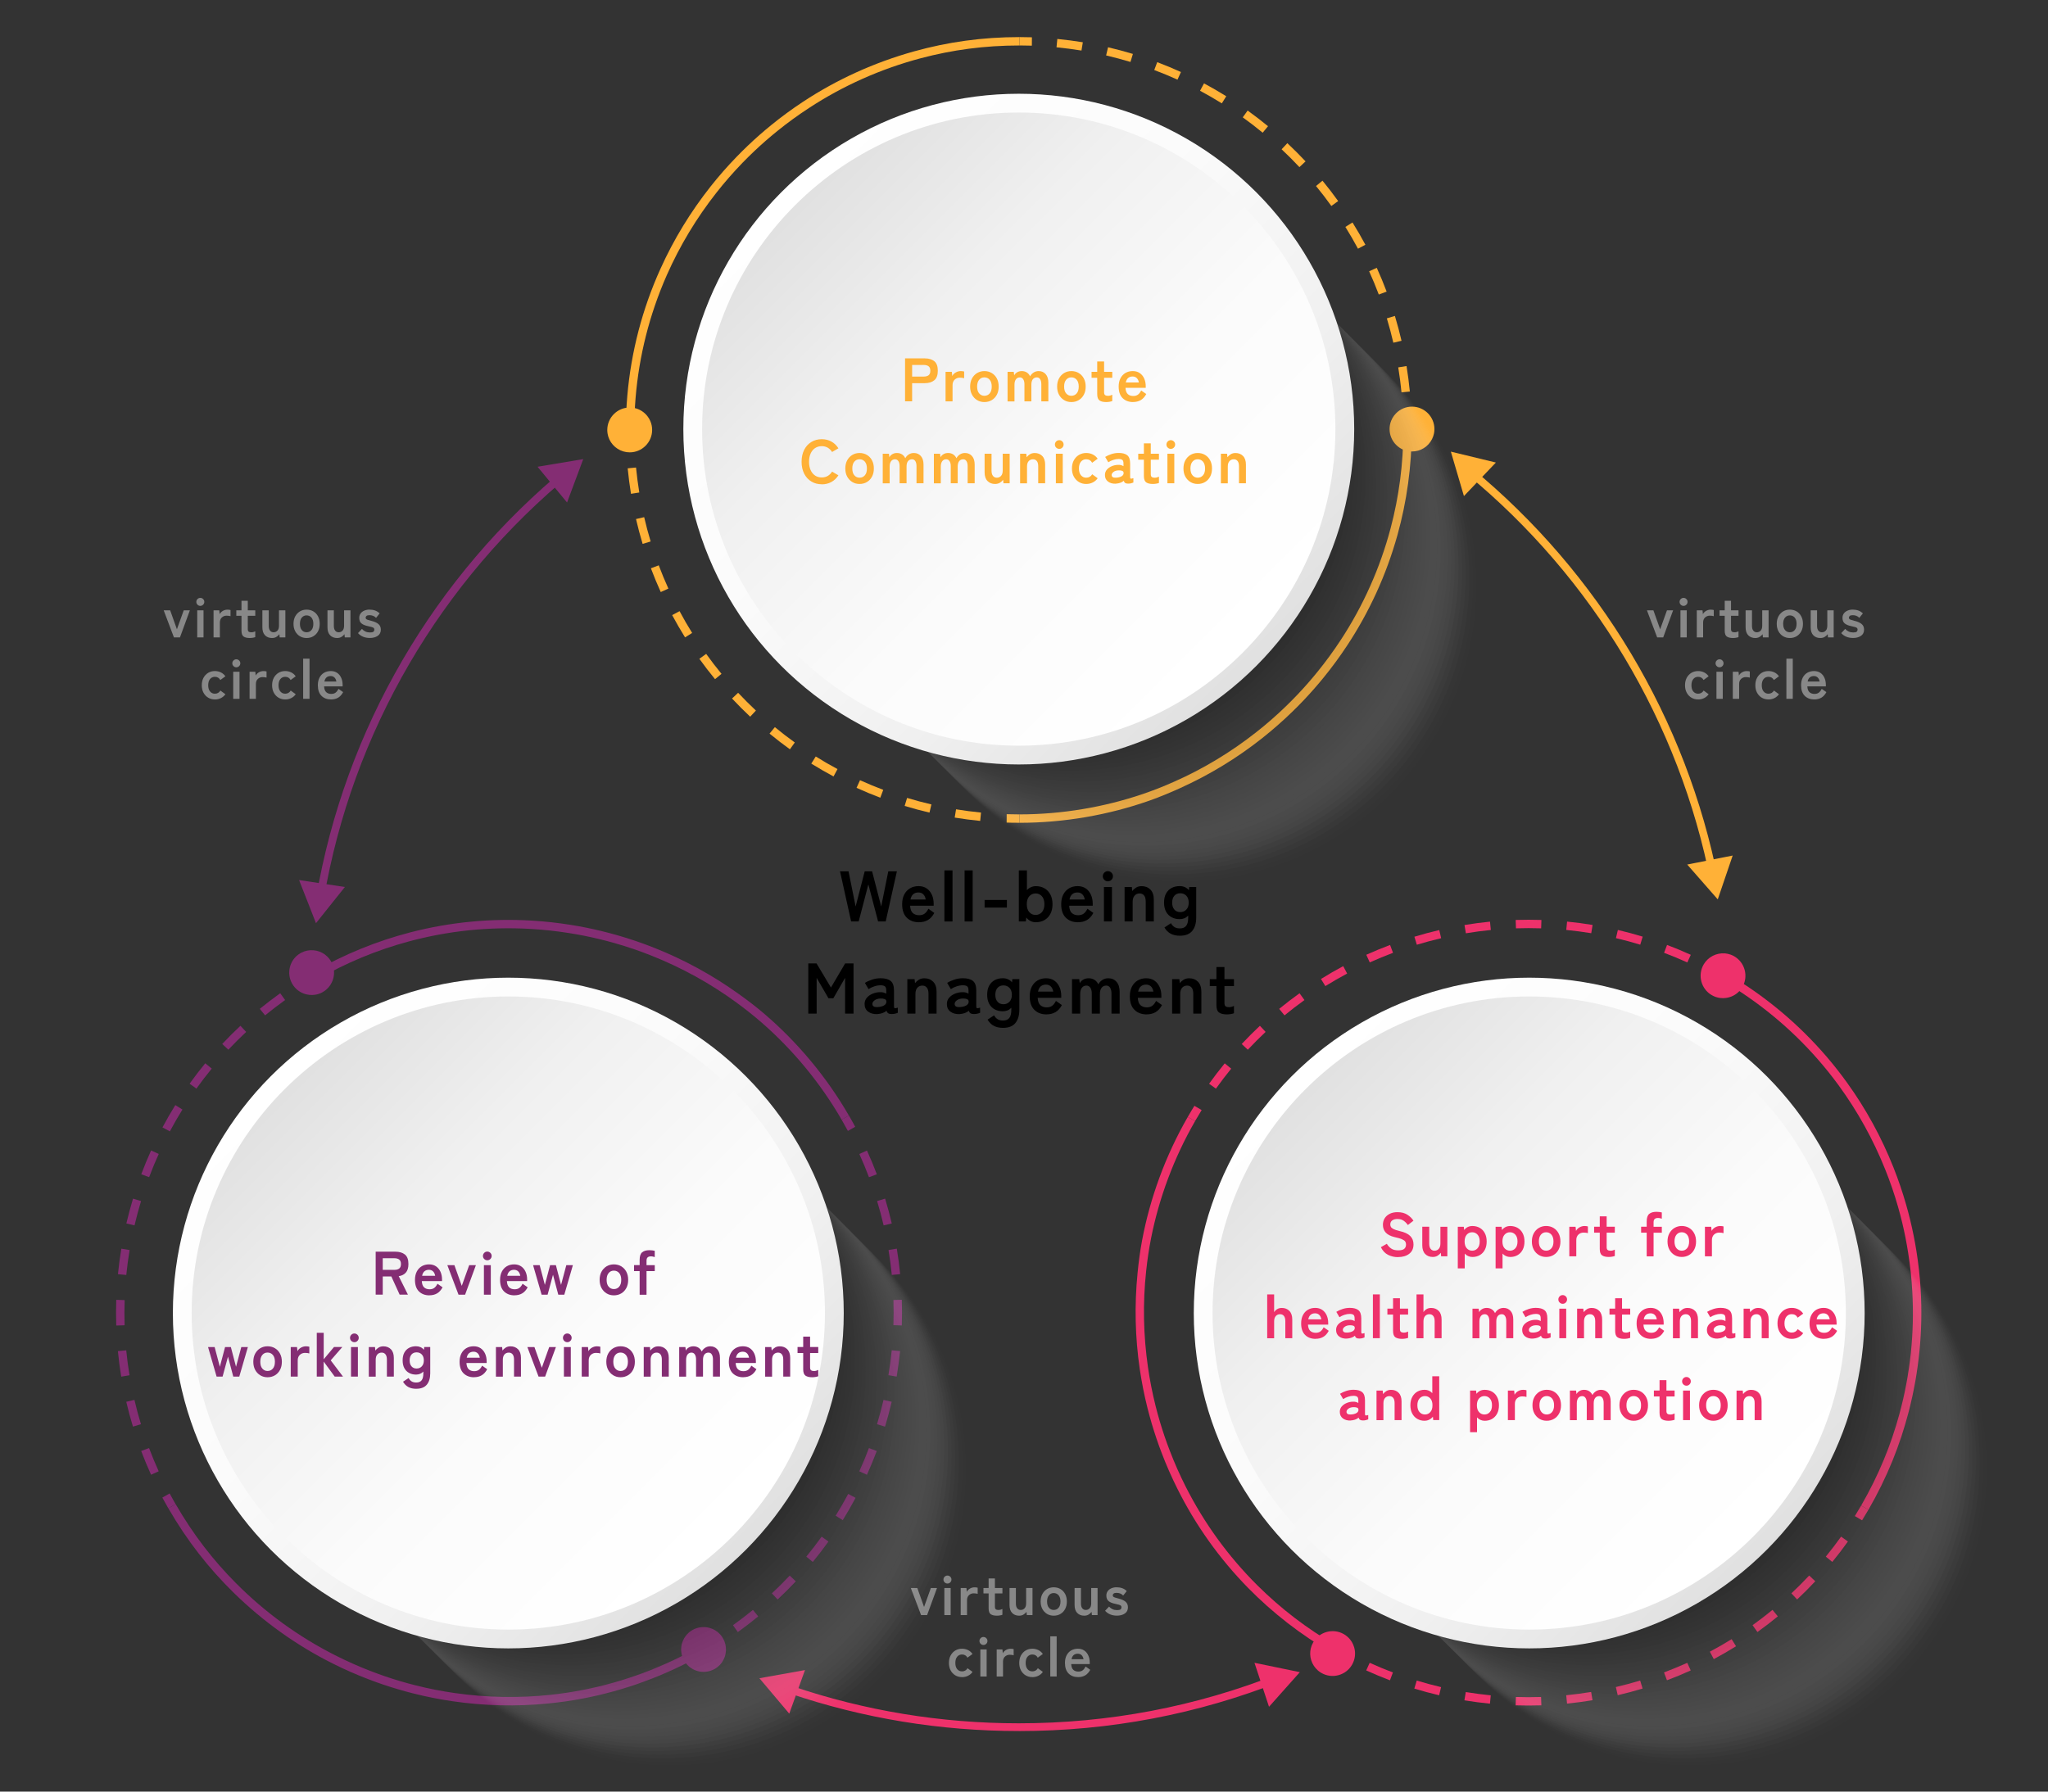 <?xml version="1.0" encoding="UTF-8"?>
<svg xmlns="http://www.w3.org/2000/svg" xmlns:xlink="http://www.w3.org/1999/xlink" viewBox="0 0 800 700">
  <rect x="0" y="0" width="800" height="700" fill="#333333" stroke="none"/>
  <defs>
    <style>
      .cls-1 {
        fill: #6a6a6a;
        opacity: .59;
      }

      .cls-2 {
        fill: #646464;
        opacity: .61;
      }

      .cls-3 {
        fill: #aeaeae;
        opacity: .32;
      }

      .cls-4 {
        fill: #d3d3d3;
        opacity: .17;
      }

      .cls-5 {
        fill: #707070;
        opacity: .56;
      }

      .cls-6 {
        fill: #dadada;
        opacity: .15;
      }

      .cls-7 {
        fill: #b4b4b4;
        opacity: .29;
      }

      .cls-8 {
        fill: #252525;
        opacity: .85;
      }

      .cls-9 {
        fill: #2c2c2c;
        opacity: .83;
      }

      .cls-10 {
        fill: #bbb;
        opacity: .27;
      }

      .cls-11 {
        fill: #9b9b9b;
        opacity: .39;
      }

      .cls-12 {
        mix-blend-mode: multiply;
        opacity: .2;
      }

      .cls-13 {
        fill: url(#linear-gradient-5);
      }

      .cls-14 {
        fill: url(#linear-gradient-6);
      }

      .cls-15 {
        fill: url(#linear-gradient-4);
      }

      .cls-16 {
        fill: url(#linear-gradient-3);
      }

      .cls-17 {
        fill: url(#linear-gradient-2);
      }

      .cls-18 {
        fill: #0c0c0c;
        opacity: .95;
      }

      .cls-19 {
        fill: #ffb137;
      }

      .cls-20 {
        fill: #383838;
        opacity: .78;
      }

      .cls-21 {
        fill: #5d5d5d;
        opacity: .63;
      }

      .cls-22 {
        fill: #323232;
        opacity: .8;
      }

      .cls-23 {
        fill: url(#linear-gradient);
      }

      .cls-24 {
        fill: #f9f9f9;
        opacity: .02;
      }

      .cls-25 {
        fill: #842d73;
      }

      .cls-26 {
        fill: #1f1f1f;
        opacity: .88;
      }

      .cls-27 {
        fill: #e0e0e0;
        opacity: .12;
      }

      .cls-28 {
        fill: #7c7c7c;
        opacity: .51;
      }

      .cls-29 {
        fill: #444;
        opacity: .73;
      }

      .cls-30 {
        isolation: isolate;
      }

      .cls-31 {
        fill: #191919;
        opacity: .9;
      }

      .cls-32 {
        fill: #e6e6e6;
        opacity: .1;
      }

      .cls-33 {
        fill: #4b4b4b;
        opacity: .71;
      }

      .cls-34 {
        fill: #c7c7c7;
        opacity: .22;
      }

      .cls-35 {
        fill: #515151;
        opacity: .68;
      }

      .cls-36 {
        fill: #575757;
        opacity: .66;
      }

      .cls-37 {
        fill: #fff;
        opacity: 0;
      }

      .cls-38 {
        fill: #838383;
        opacity: .49;
      }

      .cls-39 {
        fill: #060606;
        opacity: .98;
      }

      .cls-40 {
        fill: #8f8f8f;
        opacity: .44;
      }

      .cls-41 {
        fill: #898989;
        opacity: .46;
      }

      .cls-42 {
        fill: #131313;
        opacity: .93;
      }

      .cls-43 {
        fill: #c1c1c1;
        opacity: .24;
      }

      .cls-44 {
        fill: #a2a2a2;
        opacity: .37;
      }

      .cls-45 {
        fill: #ececec;
        opacity: .07;
      }

      .cls-46 {
        fill: #3e3e3e;
        opacity: .76;
      }

      .cls-47 {
        fill: #ee316b;
      }

      .cls-48 {
        fill: #a8a8a8;
        opacity: .34;
      }

      .cls-49 {
        fill: #959595;
        opacity: .41;
      }

      .cls-50 {
        fill: #888;
      }

      .cls-51 {
        fill: #767676;
        opacity: .54;
      }

      .cls-52 {
        fill: #cdcdcd;
        opacity: .2;
      }

      .cls-53 {
        fill: #f3f3f3;
        opacity: .05;
      }
    </style>
    <linearGradient id="linear-gradient" x1="303.19" y1="72.89" x2="494.99" y2="264.7" gradientUnits="userSpaceOnUse">
      <stop offset="0" stop-color="#fff"/>
      <stop offset=".37" stop-color="#fbfbfb"/>
      <stop offset=".7" stop-color="#f0f0f0"/>
      <stop offset="1" stop-color="#dfdfdf"/>
    </linearGradient>
    <linearGradient id="linear-gradient-2" x1="305.28" y1="74.98" x2="482.91" y2="252.62" gradientUnits="userSpaceOnUse">
      <stop offset="0" stop-color="#dfdfdf"/>
      <stop offset=".3" stop-color="#f0f0f0"/>
      <stop offset=".63" stop-color="#fbfbfb"/>
      <stop offset="1" stop-color="#fff"/>
    </linearGradient>
    <linearGradient id="linear-gradient-3" x1="103.79" y1="418.25" x2="295.6" y2="610.06" xlink:href="#linear-gradient"/>
    <linearGradient id="linear-gradient-4" x1="105.88" y1="420.34" x2="283.52" y2="597.98" xlink:href="#linear-gradient-2"/>
    <linearGradient id="linear-gradient-5" x1="502.58" y1="418.25" x2="694.39" y2="610.06" xlink:href="#linear-gradient"/>
    <linearGradient id="linear-gradient-6" x1="504.67" y1="420.34" x2="682.3" y2="597.98" xlink:href="#linear-gradient-2"/>
  </defs>
  <g class="cls-30">
    <g id="_レイヤー_1" data-name="レイヤー_1">
      <g>
        <path d="M332.47,360.03l-4.34-19.6h3.33l2.77,13.75,3.55-13.75h2.88l3.56,13.75,2.77-13.75h3.36l-4.37,19.6h-2.97l-3.81-14.48-3.78,14.48h-2.97Z"/>
        <path d="M358.98,360.34c-1.96,0-3.55-.59-4.76-1.78-1.21-1.19-1.82-2.94-1.82-5.28,0-1.46.27-2.71.81-3.77.54-1.05,1.3-1.87,2.27-2.44.97-.57,2.08-.85,3.33-.85s2.31.3,3.19.91c.88.61,1.55,1.43,2.02,2.48.47,1.04.7,2.22.7,3.53v.73h-9.21c.07,1.34.43,2.3,1.06,2.87.63.57,1.46.85,2.46.85.88,0,1.6-.21,2.16-.63.56-.42,1.04-1.05,1.46-1.89l2.32,1.62c-.69,1.29-1.54,2.22-2.54,2.79-1,.57-2.15.85-3.46.85ZM355.65,351.44h5.96c-.15-.88-.47-1.55-.96-2.03-.5-.48-1.12-.71-1.89-.71-.82,0-1.5.22-2.03.67-.53.45-.89,1.14-1.08,2.07Z"/>
        <path d="M368.91,360.03v-19.96h3.16v19.96h-3.16Z"/>
        <path d="M376.79,360.03v-19.96h3.16v19.96h-3.16Z"/>
        <path d="M384.61,354.6v-2.97h8.71v2.97h-8.71Z"/>
        <path d="M404.64,360.34c-.77,0-1.46-.16-2.1-.49-.63-.33-1.19-.78-1.65-1.36l-.17,1.54h-2.74v-19.96h3.16v7.7c.45-.49.97-.86,1.57-1.13.6-.27,1.24-.41,1.93-.41,1.25,0,2.37.28,3.35.84.98.56,1.75,1.37,2.31,2.42.56,1.05.84,2.32.84,3.79s-.28,2.74-.84,3.79c-.56,1.05-1.33,1.86-2.31,2.42-.98.56-2.1.84-3.35.84ZM404.53,357.48c.99,0,1.81-.36,2.46-1.09.65-.73.98-1.76.98-3.11s-.33-2.38-.98-3.11c-.65-.73-1.47-1.09-2.46-1.09s-1.81.37-2.46,1.09c-.65.73-.98,1.76-.98,3.11s.33,2.38.98,3.11c.65.73,1.47,1.09,2.46,1.09Z"/>
        <path d="M421.11,360.34c-1.96,0-3.55-.59-4.76-1.78s-1.82-2.94-1.82-5.28c0-1.46.27-2.71.81-3.77.54-1.05,1.3-1.87,2.27-2.44.97-.57,2.08-.85,3.33-.85s2.31.3,3.19.91c.88.61,1.55,1.43,2.02,2.48.47,1.04.7,2.22.7,3.53v.73h-9.21c.07,1.34.43,2.3,1.06,2.87.63.57,1.46.85,2.46.85.88,0,1.6-.21,2.16-.63s1.04-1.05,1.46-1.89l2.32,1.62c-.69,1.29-1.54,2.22-2.53,2.79-1,.57-2.15.85-3.46.85ZM417.78,351.44h5.96c-.15-.88-.47-1.55-.97-2.03-.49-.48-1.12-.71-1.89-.71-.82,0-1.5.22-2.03.67-.53.45-.89,1.14-1.08,2.07Z"/>
        <path d="M432.76,344.35c-.54,0-1.01-.2-1.4-.59s-.59-.86-.59-1.4.2-1.01.59-1.4.86-.59,1.4-.59,1.01.2,1.4.59c.39.39.59.86.59,1.4s-.2,1.01-.59,1.4c-.39.39-.86.59-1.4.59ZM431.22,360.03v-13.47h3.14v13.47h-3.14Z"/>
        <path d="M439.29,360.03v-13.47h2.83l.17,1.6c.37-.52.87-.97,1.48-1.36s1.34-.57,2.18-.57c1.4,0,2.54.45,3.43,1.34.89.9,1.33,2.21,1.33,3.95v8.51h-3.16v-7.76c0-1.06-.21-1.86-.64-2.39-.43-.53-1.01-.8-1.74-.8-.8,0-1.46.28-1.96.83-.5.55-.76,1.37-.76,2.45v7.67h-3.16Z"/>
        <path d="M460.9,365.6c-1.4,0-2.6-.26-3.58-.78-.99-.52-1.81-1.33-2.46-2.44l2.55-1.68c.37.69.84,1.2,1.4,1.54.56.34,1.26.5,2.1.5,1.1,0,1.91-.34,2.44-1.01s.79-1.74.79-3.22v-.76c-.88.92-1.99,1.37-3.33,1.37-1.18,0-2.23-.25-3.15-.74-.92-.49-1.65-1.22-2.17-2.18-.52-.96-.79-2.14-.79-3.54s.26-2.6.79-3.56c.52-.95,1.25-1.67,2.17-2.16s1.97-.73,3.15-.73c1.49,0,2.7.53,3.61,1.6l.11-1.26h2.74v11.96c0,2.22-.52,3.96-1.55,5.21-1.04,1.25-2.64,1.88-4.8,1.88ZM461.04,356.37c.97,0,1.76-.33,2.38-.99.62-.66.92-1.56.92-2.7s-.31-2.06-.92-2.7c-.62-.64-1.41-.97-2.38-.97s-1.74.32-2.31.97c-.57.64-.85,1.54-.85,2.7s.28,2.04.85,2.7c.57.66,1.34.99,2.31.99Z"/>
        <path d="M315.74,396.03v-19.6h3.22l5.63,9.41,5.54-9.41h3.28v19.6h-3.3v-13.97l-4.59,7.98h-1.9l-4.62-7.98v13.97h-3.25Z"/>
        <path d="M342.74,396.23c-1.46.06-2.65-.26-3.6-.95-.94-.69-1.41-1.69-1.41-3,0-.95.29-1.76.87-2.44.58-.67,1.32-1.2,2.24-1.58.92-.38,1.86-.58,2.83-.6.49-.04.94,0,1.37.11.43.11.81.27,1.15.47v-1.18c0-.88-.19-1.45-.56-1.71s-.92-.39-1.65-.39c-.78,0-1.61.14-2.48.43-.87.29-1.61.65-2.22,1.08l-1.43-2.44c.76-.49,1.69-.91,2.77-1.27,1.08-.37,2.2-.55,3.36-.55,1.74,0,3.04.35,3.92,1.05.88.7,1.32,1.96,1.32,3.79v6.19c0,.39.09.62.27.67s.58,0,1.22-.2v1.99c-.28.13-.63.25-1.05.35-.42.1-.87.15-1.36.15-.58,0-1.02-.1-1.33-.29s-.53-.53-.66-.99c-.47.39-1.01.7-1.62.91-.62.21-1.26.34-1.93.38ZM342.69,393.48c1.04-.04,1.91-.24,2.59-.62s1-.91.96-1.6c-.02-.45-.25-.76-.69-.92s-.98-.23-1.64-.2c-.91.02-1.67.25-2.27.69s-.89.93-.87,1.47c.04.84.67,1.23,1.9,1.18Z"/>
        <path d="M354.43,396.03v-13.47h2.83l.17,1.6c.37-.52.87-.97,1.48-1.36.62-.38,1.34-.57,2.18-.57,1.4,0,2.54.45,3.43,1.34.89.9,1.33,2.21,1.33,3.95v8.51h-3.16v-7.76c0-1.06-.21-1.86-.64-2.39-.43-.53-1.01-.8-1.74-.8-.8,0-1.46.28-1.96.83-.5.55-.76,1.37-.76,2.45v7.67h-3.16Z"/>
        <path d="M374.88,396.23c-1.46.06-2.65-.26-3.6-.95-.94-.69-1.41-1.69-1.41-3,0-.95.29-1.76.87-2.44.58-.67,1.32-1.2,2.24-1.58.92-.38,1.86-.58,2.83-.6.49-.04.94,0,1.37.11.43.11.81.27,1.15.47v-1.18c0-.88-.19-1.45-.56-1.71s-.92-.39-1.65-.39c-.78,0-1.61.14-2.48.43-.87.29-1.61.65-2.22,1.08l-1.43-2.44c.76-.49,1.69-.91,2.77-1.27,1.08-.37,2.2-.55,3.36-.55,1.74,0,3.04.35,3.92,1.05.88.7,1.32,1.96,1.32,3.79v6.19c0,.39.09.62.27.67s.58,0,1.22-.2v1.99c-.28.13-.63.25-1.05.35-.42.1-.87.15-1.36.15-.58,0-1.02-.1-1.33-.29s-.53-.53-.66-.99c-.47.39-1.01.7-1.62.91-.62.21-1.26.34-1.93.38ZM374.83,393.48c1.04-.04,1.91-.24,2.59-.62s1-.91.96-1.6c-.02-.45-.25-.76-.69-.92s-.98-.23-1.64-.2c-.91.02-1.67.25-2.27.69s-.89.93-.87,1.47c.04.84.67,1.23,1.9,1.18Z"/>
        <path d="M391.81,401.6c-1.4,0-2.6-.26-3.58-.78-.99-.52-1.81-1.33-2.46-2.44l2.55-1.68c.37.69.84,1.2,1.4,1.54.56.34,1.26.5,2.1.5,1.1,0,1.91-.34,2.44-1.01s.79-1.74.79-3.22v-.76c-.88.92-1.99,1.37-3.33,1.37-1.18,0-2.23-.25-3.15-.74-.92-.49-1.65-1.22-2.17-2.18-.52-.96-.79-2.14-.79-3.54s.26-2.6.79-3.56c.52-.95,1.25-1.67,2.17-2.16s1.97-.73,3.15-.73c1.49,0,2.7.53,3.61,1.6l.11-1.26h2.74v11.96c0,2.22-.52,3.96-1.55,5.21-1.04,1.25-2.64,1.88-4.8,1.88ZM391.96,392.37c.97,0,1.76-.33,2.38-.99.62-.66.92-1.56.92-2.7s-.31-2.06-.92-2.7c-.62-.64-1.41-.97-2.38-.97s-1.74.32-2.31.97c-.57.64-.85,1.54-.85,2.7s.28,2.04.85,2.7c.57.66,1.34.99,2.31.99Z"/>
        <path d="M408.81,396.34c-1.96,0-3.55-.59-4.76-1.78-1.21-1.19-1.82-2.94-1.82-5.28,0-1.46.27-2.71.81-3.77.54-1.05,1.3-1.87,2.27-2.44.97-.57,2.08-.85,3.33-.85s2.31.3,3.19.91c.88.61,1.55,1.43,2.02,2.48.47,1.04.7,2.22.7,3.53v.73h-9.21c.07,1.34.43,2.3,1.06,2.87.63.57,1.46.85,2.46.85.88,0,1.6-.21,2.16-.63.56-.42,1.04-1.05,1.46-1.89l2.32,1.62c-.69,1.29-1.54,2.22-2.54,2.79-1,.57-2.15.85-3.46.85ZM405.47,387.44h5.96c-.15-.88-.47-1.55-.96-2.03-.5-.48-1.12-.71-1.89-.71-.82,0-1.5.22-2.03.67-.53.45-.89,1.14-1.08,2.07Z"/>
        <path d="M418.75,396.03v-13.47h2.83l.2,1.62c.26-.56.7-1.03,1.32-1.4.62-.37,1.32-.56,2.13-.56.88,0,1.64.21,2.3.62.65.41,1.16,1,1.51,1.76.35-.69.87-1.26,1.55-1.71.68-.45,1.46-.67,2.34-.67,1.32,0,2.39.46,3.21,1.39s1.22,2.23,1.22,3.91v8.51h-3.19v-7.79c0-.99-.18-1.76-.53-2.32s-.85-.84-1.48-.84c-.8,0-1.42.29-1.86.87-.44.58-.66,1.4-.66,2.46v7.62h-3.16v-7.79c0-.99-.19-1.76-.56-2.32s-.88-.84-1.51-.84c-.78,0-1.39.29-1.82.88s-.64,1.4-.64,2.45v7.62h-3.16Z"/>
        <path d="M447.92,396.34c-1.96,0-3.55-.59-4.76-1.78-1.21-1.19-1.82-2.94-1.82-5.28,0-1.46.27-2.71.81-3.77.54-1.05,1.3-1.87,2.27-2.44.97-.57,2.08-.85,3.33-.85s2.31.3,3.19.91c.88.61,1.55,1.43,2.02,2.48.47,1.04.7,2.22.7,3.53v.73h-9.21c.07,1.34.43,2.3,1.06,2.87.63.57,1.46.85,2.46.85.88,0,1.6-.21,2.16-.63.56-.42,1.04-1.05,1.46-1.89l2.32,1.62c-.69,1.29-1.54,2.22-2.54,2.79-1,.57-2.15.85-3.46.85ZM444.59,387.44h5.96c-.15-.88-.47-1.55-.96-2.03-.5-.48-1.12-.71-1.89-.71-.82,0-1.5.22-2.03.67-.53.45-.89,1.14-1.08,2.07Z"/>
        <path d="M457.86,396.03v-13.47h2.83l.17,1.6c.37-.52.87-.97,1.48-1.36s1.34-.57,2.18-.57c1.4,0,2.54.45,3.43,1.34.89.9,1.33,2.21,1.33,3.95v8.51h-3.16v-7.76c0-1.06-.21-1.86-.64-2.39-.43-.53-1.01-.8-1.74-.8-.8,0-1.46.28-1.96.83-.5.55-.76,1.37-.76,2.45v7.67h-3.16Z"/>
        <path d="M479.25,396.34c-1.33,0-2.34-.24-3.04-.73-.7-.49-1.05-1.46-1.05-2.91v-7.42h-2.58v-2.72h2.58v-4.73h3.14v4.73h3.72v2.72h-3.72v6.61c0,.63.15,1.06.46,1.29s.75.34,1.33.34c.35,0,.71-.06,1.08-.17s.65-.22.85-.34v2.88c-.34.13-.76.24-1.26.32s-1.01.13-1.51.13Z"/>
      </g>
      <g>
        <path class="cls-50" d="M67.94,249.04l-4-10.58h2.53l2.64,7.41,2.66-7.41h2.4l-3.87,10.58h-2.35Z"/>
        <path class="cls-50" d="M78.25,236.72c-.43,0-.79-.15-1.1-.46-.31-.31-.46-.67-.46-1.1s.15-.79.46-1.1c.31-.31.67-.46,1.1-.46s.79.15,1.1.46.46.67.46,1.1-.15.79-.46,1.1c-.31.31-.67.46-1.1.46ZM77.04,249.04v-10.58h2.46v10.58h-2.46Z"/>
        <path class="cls-50" d="M83.42,249.04v-10.58h2.24l.15,1.5c.26-.53.68-.95,1.24-1.28.56-.32,1.16-.48,1.79-.48.25,0,.48.02.68.04.21.03.38.07.53.11v2.4c-.19-.06-.42-.11-.67-.14-.26-.04-.55-.06-.89-.06-.72,0-1.33.24-1.84.71-.51.47-.76,1.13-.76,1.98v5.81h-2.49Z"/>
        <path class="cls-50" d="M97.55,249.28c-1.04,0-1.84-.19-2.39-.57-.55-.38-.83-1.14-.83-2.29v-5.83h-2.02v-2.13h2.02v-3.72h2.46v3.72h2.93v2.13h-2.93v5.19c0,.5.12.84.36,1.01.24.18.59.26,1.04.26.28,0,.56-.04.85-.13.29-.09.51-.18.67-.26v2.27c-.26.1-.59.19-.99.25-.4.07-.79.1-1.19.1Z"/>
        <path class="cls-50" d="M106.23,249.28c-1.1,0-2-.35-2.7-1.06s-1.04-1.75-1.04-3.12v-6.64h2.49v6.09c0,.81.17,1.42.52,1.85.34.43.8.64,1.35.64.63,0,1.14-.22,1.54-.66.4-.44.59-1.08.59-1.94v-5.98h2.49v10.58h-2.22l-.13-1.25c-.28.4-.66.75-1.14,1.04-.48.3-1.06.45-1.74.45Z"/>
        <path class="cls-50" d="M119.76,249.28c-.97,0-1.84-.23-2.61-.69-.77-.46-1.38-1.11-1.83-1.94-.45-.83-.67-1.8-.67-2.91s.22-2.09.67-2.92c.45-.83,1.06-1.47,1.83-1.94.77-.46,1.64-.69,2.61-.69s1.88.23,2.65.69c.77.46,1.38,1.11,1.82,1.94.44.83.66,1.8.66,2.92s-.22,2.09-.66,2.91c-.44.83-1.04,1.47-1.82,1.94-.77.46-1.65.69-2.65.69ZM119.76,247.04c.78,0,1.41-.29,1.9-.86s.74-1.39.74-2.44-.25-1.87-.74-2.44c-.49-.57-1.13-.86-1.9-.86s-1.39.29-1.87.86c-.48.57-.73,1.39-.73,2.44s.24,1.87.73,2.44c.48.57,1.11.86,1.87.86Z"/>
        <path class="cls-50" d="M131.66,249.28c-1.1,0-2-.35-2.7-1.06s-1.04-1.75-1.04-3.12v-6.64h2.49v6.09c0,.81.17,1.42.52,1.85.34.43.8.64,1.35.64.63,0,1.14-.22,1.54-.66.4-.44.59-1.08.59-1.94v-5.98h2.49v10.58h-2.22l-.13-1.25c-.28.4-.66.75-1.14,1.04-.48.3-1.06.45-1.74.45Z"/>
        <path class="cls-50" d="M144.37,249.26c-.87,0-1.69-.15-2.46-.45s-1.47-.78-2.07-1.44l1.54-1.65c.82.92,1.86,1.39,3.12,1.39.6,0,1.04-.08,1.31-.25s.41-.48.41-.93c0-.22-.07-.4-.2-.54-.13-.14-.38-.27-.74-.38s-.88-.24-1.57-.38c-1.03-.21-1.85-.54-2.46-1.01-.62-.47-.92-1.21-.92-2.22,0-.66.18-1.23.53-1.71.35-.48.83-.85,1.43-1.11.6-.26,1.27-.4,2-.4.82,0,1.57.12,2.24.36.67.24,1.26.62,1.76,1.13l-1.39,1.74c-.35-.38-.75-.65-1.19-.81-.44-.16-.9-.24-1.39-.24-.54,0-.93.1-1.15.29-.23.19-.34.42-.34.68,0,.19.05.35.17.48.11.13.33.26.65.37s.79.25,1.41.4c1.17.28,2.08.68,2.73,1.21.65.53.97,1.27.97,2.22,0,1.07-.41,1.88-1.22,2.43-.81.55-1.87.83-3.16.83Z"/>
        <path class="cls-50" d="M83.93,273.28c-.97,0-1.84-.23-2.61-.69-.77-.46-1.38-1.11-1.83-1.94-.45-.83-.67-1.8-.67-2.91s.22-2.09.67-2.92c.45-.83,1.06-1.47,1.83-1.94.77-.46,1.64-.69,2.61-.69.86,0,1.65.18,2.36.53.71.35,1.29.86,1.75,1.52l-1.98,1.45c-.46-.84-1.17-1.25-2.13-1.25-.76,0-1.39.29-1.87.86-.48.57-.73,1.39-.73,2.44s.24,1.87.73,2.44c.48.57,1.11.86,1.87.86.95,0,1.67-.41,2.16-1.23l1.96,1.43c-.45.65-1.04,1.15-1.75,1.51-.71.36-1.5.54-2.36.54Z"/>
        <path class="cls-50" d="M92.31,260.72c-.43,0-.79-.15-1.1-.46-.31-.31-.46-.67-.46-1.1s.15-.79.46-1.1c.31-.31.67-.46,1.1-.46s.79.15,1.1.46.46.67.46,1.1-.15.79-.46,1.1c-.31.31-.67.46-1.1.46ZM91.1,273.04v-10.58h2.46v10.58h-2.46Z"/>
        <path class="cls-50" d="M97.49,273.04v-10.58h2.24l.15,1.5c.26-.53.68-.95,1.24-1.28.56-.32,1.16-.48,1.79-.48.25,0,.48.02.68.04.21.03.38.07.53.11v2.4c-.19-.06-.42-.11-.67-.14-.26-.04-.55-.06-.89-.06-.72,0-1.33.24-1.84.71-.51.47-.76,1.13-.76,1.98v5.81h-2.49Z"/>
        <path class="cls-50" d="M111.4,273.28c-.97,0-1.84-.23-2.61-.69-.77-.46-1.38-1.11-1.83-1.94-.45-.83-.67-1.8-.67-2.91s.22-2.09.67-2.92c.45-.83,1.06-1.47,1.83-1.94.77-.46,1.64-.69,2.61-.69.86,0,1.65.18,2.36.53.71.35,1.29.86,1.75,1.52l-1.98,1.45c-.46-.84-1.17-1.25-2.13-1.25-.76,0-1.39.29-1.87.86-.48.57-.73,1.39-.73,2.44s.24,1.87.73,2.44c.48.57,1.11.86,1.87.86.95,0,1.67-.41,2.16-1.23l1.96,1.43c-.45.65-1.04,1.15-1.75,1.51-.71.36-1.5.54-2.36.54Z"/>
        <path class="cls-50" d="M118.42,273.04v-15.69h2.49v15.69h-2.49Z"/>
        <path class="cls-50" d="M129.33,273.28c-1.54,0-2.79-.46-3.74-1.4s-1.43-2.31-1.43-4.15c0-1.14.21-2.13.64-2.96.43-.83,1.02-1.47,1.78-1.91s1.64-.67,2.62-.67,1.82.24,2.51.71,1.22,1.13,1.58,1.95c.37.82.55,1.75.55,2.77v.57h-7.24c.06,1.06.34,1.81.84,2.26.5.45,1.14.67,1.94.67.69,0,1.25-.16,1.69-.49.44-.33.82-.83,1.14-1.49l1.83,1.28c-.54,1.01-1.21,1.74-1.99,2.19-.78.45-1.69.67-2.72.67ZM126.71,266.29h4.69c-.12-.69-.37-1.22-.76-1.59-.39-.37-.88-.56-1.49-.56-.65,0-1.18.18-1.59.53-.42.35-.7.89-.85,1.63Z"/>
      </g>
      <g>
        <path class="cls-50" d="M647.33,249.04l-4-10.58h2.53l2.64,7.41,2.66-7.41h2.4l-3.87,10.58h-2.35Z"/>
        <path class="cls-50" d="M657.64,236.72c-.43,0-.79-.15-1.1-.46-.31-.31-.46-.67-.46-1.1s.15-.79.46-1.1c.31-.31.67-.46,1.1-.46s.79.15,1.1.46.46.67.46,1.1-.15.79-.46,1.1c-.31.31-.67.46-1.1.46ZM656.43,249.04v-10.58h2.46v10.58h-2.46Z"/>
        <path class="cls-50" d="M662.81,249.04v-10.58h2.24l.15,1.5c.26-.53.68-.95,1.24-1.28.56-.32,1.16-.48,1.79-.48.25,0,.48.02.68.04.21.03.38.07.53.11v2.4c-.19-.06-.42-.11-.67-.14-.26-.04-.55-.06-.89-.06-.72,0-1.33.24-1.84.71-.51.47-.76,1.13-.76,1.98v5.81h-2.49Z"/>
        <path class="cls-50" d="M676.94,249.28c-1.04,0-1.84-.19-2.39-.57-.55-.38-.83-1.14-.83-2.29v-5.83h-2.02v-2.13h2.02v-3.72h2.46v3.72h2.93v2.13h-2.93v5.19c0,.5.12.84.36,1.01.24.18.59.26,1.04.26.28,0,.56-.04.85-.13.29-.09.51-.18.67-.26v2.27c-.26.1-.59.19-.99.25-.4.07-.79.1-1.19.1Z"/>
        <path class="cls-50" d="M685.62,249.28c-1.1,0-2-.35-2.7-1.06s-1.04-1.75-1.04-3.12v-6.64h2.49v6.09c0,.81.17,1.42.52,1.85.34.43.8.64,1.35.64.63,0,1.14-.22,1.54-.66.4-.44.59-1.08.59-1.94v-5.98h2.49v10.58h-2.22l-.13-1.25c-.28.4-.66.75-1.14,1.04-.48.3-1.06.45-1.74.45Z"/>
        <path class="cls-50" d="M699.15,249.28c-.97,0-1.84-.23-2.61-.69-.77-.46-1.38-1.11-1.83-1.94-.45-.83-.67-1.8-.67-2.91s.22-2.09.67-2.92c.45-.83,1.06-1.47,1.83-1.94.77-.46,1.64-.69,2.61-.69s1.88.23,2.65.69c.77.46,1.38,1.11,1.82,1.94.44.83.66,1.8.66,2.92s-.22,2.09-.66,2.91c-.44.83-1.04,1.47-1.82,1.94-.77.46-1.65.69-2.65.69ZM699.15,247.04c.78,0,1.41-.29,1.9-.86s.74-1.39.74-2.44-.25-1.87-.74-2.44c-.49-.57-1.13-.86-1.9-.86s-1.39.29-1.87.86c-.48.57-.73,1.39-.73,2.44s.24,1.87.73,2.44c.48.57,1.11.86,1.87.86Z"/>
        <path class="cls-50" d="M711.04,249.28c-1.1,0-2-.35-2.7-1.06s-1.04-1.75-1.04-3.12v-6.64h2.49v6.09c0,.81.17,1.42.52,1.85.34.43.8.64,1.35.64.63,0,1.14-.22,1.54-.66.4-.44.59-1.08.59-1.94v-5.98h2.49v10.58h-2.22l-.13-1.25c-.28.4-.66.75-1.14,1.04-.48.3-1.06.45-1.74.45Z"/>
        <path class="cls-50" d="M723.76,249.26c-.87,0-1.69-.15-2.46-.45s-1.47-.78-2.07-1.44l1.54-1.65c.82.92,1.86,1.39,3.12,1.39.6,0,1.04-.08,1.31-.25s.41-.48.41-.93c0-.22-.07-.4-.2-.54-.13-.14-.38-.27-.74-.38s-.88-.24-1.57-.38c-1.03-.21-1.85-.54-2.46-1.01-.62-.47-.92-1.21-.92-2.22,0-.66.18-1.23.53-1.71.35-.48.83-.85,1.43-1.11.6-.26,1.27-.4,2-.4.82,0,1.57.12,2.24.36.67.24,1.26.62,1.76,1.13l-1.39,1.74c-.35-.38-.75-.65-1.19-.81-.44-.16-.9-.24-1.39-.24-.54,0-.93.1-1.15.29-.23.19-.34.42-.34.68,0,.19.05.35.17.48.11.13.33.26.65.37s.79.25,1.41.4c1.17.28,2.08.68,2.73,1.21.65.53.97,1.27.97,2.22,0,1.07-.41,1.88-1.22,2.43-.81.55-1.87.83-3.16.83Z"/>
        <path class="cls-50" d="M663.32,273.28c-.97,0-1.84-.23-2.61-.69-.77-.46-1.38-1.11-1.83-1.94-.45-.83-.67-1.8-.67-2.91s.22-2.09.67-2.92c.45-.83,1.06-1.47,1.83-1.94.77-.46,1.64-.69,2.61-.69.86,0,1.65.18,2.36.53.71.35,1.29.86,1.75,1.52l-1.98,1.45c-.46-.84-1.17-1.25-2.13-1.25-.76,0-1.39.29-1.87.86-.48.57-.73,1.39-.73,2.44s.24,1.87.73,2.44c.48.57,1.11.86,1.87.86.95,0,1.67-.41,2.16-1.23l1.96,1.43c-.45.65-1.04,1.15-1.75,1.51-.71.36-1.5.54-2.36.54Z"/>
        <path class="cls-50" d="M671.7,260.72c-.43,0-.79-.15-1.1-.46-.31-.31-.46-.67-.46-1.1s.15-.79.46-1.1c.31-.31.67-.46,1.1-.46s.79.15,1.1.46.46.67.46,1.1-.15.79-.46,1.1c-.31.31-.67.46-1.1.46ZM670.49,273.04v-10.58h2.46v10.58h-2.46Z"/>
        <path class="cls-50" d="M676.88,273.04v-10.58h2.24l.15,1.5c.26-.53.68-.95,1.24-1.28.56-.32,1.16-.48,1.79-.48.25,0,.48.02.68.04.21.03.38.07.53.11v2.4c-.19-.06-.42-.11-.67-.14-.26-.04-.55-.06-.89-.06-.72,0-1.33.24-1.84.71-.51.47-.76,1.13-.76,1.98v5.81h-2.49Z"/>
        <path class="cls-50" d="M690.79,273.28c-.97,0-1.84-.23-2.61-.69-.77-.46-1.38-1.11-1.83-1.94-.45-.83-.67-1.8-.67-2.91s.22-2.09.67-2.92c.45-.83,1.06-1.47,1.83-1.94.77-.46,1.64-.69,2.61-.69.86,0,1.65.18,2.36.53.71.35,1.29.86,1.75,1.52l-1.98,1.45c-.46-.84-1.17-1.25-2.13-1.25-.76,0-1.39.29-1.87.86-.48.57-.73,1.39-.73,2.44s.24,1.87.73,2.44c.48.57,1.11.86,1.87.86.95,0,1.67-.41,2.16-1.23l1.96,1.43c-.45.65-1.04,1.15-1.75,1.51-.71.36-1.5.54-2.36.54Z"/>
        <path class="cls-50" d="M697.81,273.04v-15.69h2.49v15.69h-2.49Z"/>
        <path class="cls-50" d="M708.72,273.28c-1.54,0-2.79-.46-3.74-1.4s-1.43-2.31-1.43-4.15c0-1.14.21-2.13.64-2.96.43-.83,1.02-1.47,1.78-1.91s1.64-.67,2.62-.67,1.82.24,2.51.71,1.22,1.13,1.58,1.95c.37.82.55,1.75.55,2.77v.57h-7.24c.06,1.06.34,1.81.84,2.26.5.45,1.14.67,1.94.67.69,0,1.25-.16,1.69-.49.44-.33.82-.83,1.14-1.49l1.83,1.28c-.54,1.01-1.21,1.74-1.99,2.19-.78.45-1.69.67-2.72.67ZM706.1,266.29h4.69c-.12-.69-.37-1.22-.76-1.59-.39-.37-.88-.56-1.49-.56-.65,0-1.18.18-1.59.53-.42.35-.7.89-.85,1.63Z"/>
      </g>
      <g>
        <path class="cls-50" d="M359.79,631.03l-4-10.58h2.53l2.64,7.41,2.66-7.41h2.4l-3.87,10.58h-2.35Z"/>
        <path class="cls-50" d="M370.1,618.71c-.43,0-.79-.15-1.1-.46-.31-.31-.46-.67-.46-1.1s.15-.79.46-1.1c.31-.31.67-.46,1.1-.46s.79.15,1.1.46.46.67.46,1.1-.15.79-.46,1.1c-.31.31-.67.46-1.1.46ZM368.89,631.03v-10.58h2.46v10.58h-2.46Z"/>
        <path class="cls-50" d="M375.27,631.03v-10.58h2.24l.15,1.5c.26-.53.68-.95,1.24-1.28.56-.32,1.16-.48,1.79-.48.25,0,.48.02.68.04.21.03.38.07.53.11v2.4c-.19-.06-.42-.11-.67-.14-.26-.04-.55-.06-.89-.06-.72,0-1.33.24-1.84.71-.51.47-.76,1.13-.76,1.98v5.81h-2.49Z"/>
        <path class="cls-50" d="M389.4,631.27c-1.04,0-1.84-.19-2.39-.57-.55-.38-.83-1.14-.83-2.29v-5.83h-2.02v-2.13h2.02v-3.72h2.46v3.72h2.93v2.13h-2.93v5.19c0,.5.12.84.36,1.01.24.18.59.26,1.04.26.28,0,.56-.04.85-.13.29-.09.51-.18.67-.26v2.27c-.26.1-.59.19-.99.25-.4.07-.79.1-1.19.1Z"/>
        <path class="cls-50" d="M398.08,631.27c-1.1,0-2-.35-2.7-1.06s-1.04-1.75-1.04-3.12v-6.64h2.49v6.09c0,.81.17,1.42.52,1.85.34.43.8.64,1.35.64.63,0,1.14-.22,1.54-.66.4-.44.59-1.08.59-1.94v-5.98h2.49v10.58h-2.22l-.13-1.25c-.28.4-.66.75-1.14,1.04-.48.3-1.06.45-1.74.45Z"/>
        <path class="cls-50" d="M411.61,631.27c-.97,0-1.84-.23-2.61-.69-.77-.46-1.38-1.11-1.83-1.94-.45-.83-.67-1.8-.67-2.91s.22-2.09.67-2.92c.45-.83,1.06-1.47,1.83-1.94.77-.46,1.64-.69,2.61-.69s1.88.23,2.65.69c.77.46,1.38,1.11,1.82,1.94.44.83.66,1.8.66,2.92s-.22,2.09-.66,2.91c-.44.83-1.04,1.47-1.82,1.94-.77.46-1.65.69-2.65.69ZM411.61,629.03c.78,0,1.41-.29,1.9-.86s.74-1.39.74-2.44-.25-1.87-.74-2.44c-.49-.57-1.13-.86-1.9-.86s-1.39.29-1.87.86c-.48.57-.73,1.39-.73,2.44s.24,1.87.73,2.44c.48.57,1.11.86,1.87.86Z"/>
        <path class="cls-50" d="M423.5,631.27c-1.1,0-2-.35-2.7-1.06s-1.04-1.75-1.04-3.12v-6.64h2.49v6.09c0,.81.17,1.42.52,1.85.34.43.8.64,1.35.64.63,0,1.14-.22,1.54-.66.4-.44.59-1.08.59-1.94v-5.98h2.49v10.58h-2.22l-.13-1.25c-.28.4-.66.75-1.14,1.04-.48.3-1.06.45-1.74.45Z"/>
        <path class="cls-50" d="M436.21,631.25c-.87,0-1.69-.15-2.46-.45s-1.47-.78-2.07-1.44l1.54-1.65c.82.92,1.86,1.39,3.12,1.39.6,0,1.04-.08,1.31-.25s.41-.48.41-.93c0-.22-.07-.4-.2-.54-.13-.14-.38-.27-.74-.38s-.88-.24-1.57-.38c-1.03-.21-1.85-.54-2.46-1.01-.62-.47-.92-1.21-.92-2.22,0-.66.18-1.23.53-1.71.35-.48.83-.85,1.43-1.11.6-.26,1.27-.4,2-.4.82,0,1.57.12,2.24.36.67.24,1.26.62,1.76,1.13l-1.39,1.74c-.35-.38-.75-.65-1.19-.81-.44-.16-.9-.24-1.39-.24-.54,0-.93.1-1.15.29-.23.19-.34.42-.34.68,0,.19.05.35.17.48.11.13.33.26.65.37s.79.25,1.41.4c1.17.28,2.08.68,2.73,1.21.65.53.97,1.27.97,2.22,0,1.07-.41,1.88-1.22,2.43-.81.55-1.87.83-3.16.83Z"/>
        <path class="cls-50" d="M375.78,655.27c-.97,0-1.84-.23-2.61-.69-.77-.46-1.38-1.11-1.83-1.94-.45-.83-.67-1.8-.67-2.91s.22-2.09.67-2.92c.45-.83,1.06-1.47,1.83-1.94.77-.46,1.64-.69,2.61-.69.86,0,1.65.18,2.36.53.71.35,1.29.86,1.75,1.52l-1.98,1.45c-.46-.84-1.17-1.25-2.13-1.25-.76,0-1.39.29-1.87.86-.48.57-.73,1.39-.73,2.44s.24,1.87.73,2.44c.48.57,1.11.86,1.87.86.95,0,1.67-.41,2.16-1.23l1.96,1.43c-.45.65-1.04,1.15-1.75,1.51-.71.36-1.5.54-2.36.54Z"/>
        <path class="cls-50" d="M384.16,642.71c-.43,0-.79-.15-1.1-.46-.31-.31-.46-.67-.46-1.1s.15-.79.46-1.1c.31-.31.67-.46,1.1-.46s.79.15,1.1.46.46.67.46,1.1-.15.79-.46,1.1c-.31.31-.67.46-1.1.46ZM382.95,655.03v-10.58h2.46v10.58h-2.46Z"/>
        <path class="cls-50" d="M389.33,655.03v-10.58h2.24l.15,1.5c.26-.53.68-.95,1.24-1.28.56-.32,1.16-.48,1.79-.48.25,0,.48.02.68.04.21.03.38.07.53.11v2.4c-.19-.06-.42-.11-.67-.14-.26-.04-.55-.06-.89-.06-.72,0-1.33.24-1.84.71-.51.47-.76,1.13-.76,1.98v5.81h-2.49Z"/>
        <path class="cls-50" d="M403.25,655.27c-.97,0-1.84-.23-2.61-.69-.77-.46-1.38-1.11-1.83-1.94-.45-.83-.67-1.8-.67-2.91s.22-2.09.67-2.92c.45-.83,1.06-1.47,1.83-1.94.77-.46,1.64-.69,2.61-.69.86,0,1.65.18,2.36.53.71.35,1.29.86,1.75,1.52l-1.98,1.45c-.46-.84-1.17-1.25-2.13-1.25-.76,0-1.39.29-1.87.86-.48.57-.73,1.39-.73,2.44s.24,1.87.73,2.44c.48.57,1.11.86,1.87.86.95,0,1.67-.41,2.16-1.23l1.96,1.43c-.45.65-1.04,1.15-1.75,1.51-.71.36-1.5.54-2.36.54Z"/>
        <path class="cls-50" d="M410.27,655.03v-15.69h2.49v15.69h-2.49Z"/>
        <path class="cls-50" d="M421.17,655.27c-1.54,0-2.79-.46-3.74-1.4s-1.43-2.31-1.43-4.15c0-1.14.21-2.13.64-2.96.43-.83,1.02-1.47,1.78-1.91s1.64-.67,2.62-.67,1.82.24,2.51.71,1.22,1.13,1.58,1.95c.37.82.55,1.75.55,2.77v.57h-7.24c.06,1.06.34,1.81.84,2.26.5.45,1.14.67,1.94.67.69,0,1.25-.16,1.69-.49.44-.33.82-.83,1.14-1.49l1.83,1.28c-.54,1.01-1.21,1.74-1.99,2.19-.78.45-1.69.67-2.72.67ZM418.56,648.28h4.69c-.12-.69-.37-1.22-.76-1.59-.39-.37-.88-.56-1.49-.56-.65,0-1.18.18-1.59.53-.42.35-.7.89-.85,1.63Z"/>
      </g>
      <g>
        <g>
          <path class="cls-25" d="M125.51,357.29l-2.99-.44c9.77-66.12,43.24-126.63,94.25-170.38l1.97,2.3c-50.45,43.28-83.56,103.13-93.22,168.52Z"/>
          <polygon class="cls-25" points="221.51 196.33 227.83 179.38 209.98 182.37 221.51 196.33"/>
          <polygon class="cls-25" points="123.43 360.7 134.72 346.56 116.83 343.85 123.43 360.7"/>
        </g>
        <g>
          <path class="cls-47" d="M397.96,676.34c-30.67,0-60.81-4.95-89.58-14.72l.97-2.86c28.46,9.66,58.27,14.56,88.61,14.56,35.06,0,69.22-6.5,101.52-19.31l1.11,2.81c-32.66,12.96-67.19,19.53-102.63,19.53Z"/>
          <polygon class="cls-47" points="314.45 652.52 296.64 655.71 308.3 669.54 314.45 652.52"/>
          <polygon class="cls-47" points="507.75 653.34 490.03 649.68 495.71 666.86 507.75 653.34"/>
        </g>
        <g>
          <path class="cls-19" d="M667.05,338.94c-13.53-62.03-48.6-117.96-98.77-157.48l1.87-2.38c50.71,39.96,86.17,96.5,99.85,159.21l-2.96.64Z"/>
          <polygon class="cls-19" points="659.07 337.79 671 351.4 676.83 334.27 659.07 337.79"/>
          <polygon class="cls-19" points="566.74 176.46 571.85 193.82 584.33 180.72 566.74 176.46"/>
        </g>
        <g>
          <g>
            <g>
              <path class="cls-19" d="M244.47,167.98h3.28c0,1.61.03,3.25.08,4.86l-3.28.1c-.05-1.65-.08-3.32-.08-4.97Z"/>
              <path class="cls-19" d="M382.89,320.74l.32-3.26c-3.25-.32-6.53-.75-9.75-1.27l-.53,3.23c3.29.54,6.64.98,9.96,1.3ZM363.08,317.49l.75-3.19c-3.19-.74-6.38-1.6-9.5-2.54l-.95,3.13c3.19.97,6.45,1.84,9.71,2.6ZM343.87,311.67l1.15-3.07c-3.05-1.15-6.1-2.42-9.08-3.76l-1.35,2.98c3.03,1.38,6.15,2.67,9.27,3.85ZM325.6,303.37l1.55-2.88c-2.88-1.54-5.73-3.19-8.5-4.92l-1.74,2.78c2.83,1.76,5.76,3.45,8.69,5.02ZM308.56,292.76l1.91-2.66c-2.65-1.91-5.28-3.92-7.79-6l-2.08,2.53c2.57,2.11,5.25,4.18,7.96,6.13ZM293.04,280.02l2.24-2.39c-2.38-2.24-4.72-4.58-6.95-6.95l-2.38,2.24c2.28,2.43,4.66,4.82,7.1,7.11ZM279.31,265.36l2.53-2.08c-2.07-2.51-4.09-5.14-5.99-7.8l-2.66,1.92c1.94,2.71,4,5.39,6.12,7.96ZM267.59,249.04l2.78-1.74c-1.73-2.77-3.38-5.63-4.92-8.51l-2.89,1.54c1.58,2.94,3.27,5.87,5.04,8.71ZM258.11,231.32l2.98-1.35c-1.35-2.98-2.62-6.04-3.77-9.09l-3.06,1.16c1.17,3.12,2.47,6.25,3.85,9.29ZM251.02,212.51l3.14-.95c-.94-3.13-1.8-6.32-2.53-9.5l-3.19.74c.75,3.25,1.62,6.51,2.59,9.71ZM246.48,192.94l3.24-.52c-.52-3.22-.95-6.5-1.27-9.75l-3.26.31c.32,3.33.76,6.68,1.29,9.96Z"/>
              <path class="cls-19" d="M393.25,318.11c1.61.05,3.19.08,5.02.08v3.28c-2.75,0-3.41-.03-5.05-.08l.02-3.27Z"/>
            </g>
            <g>
              <path class="cls-19" d="M551.37,163.01c.05,1.64.08,3.31.08,4.97h-3.28c0-1.62-.03-3.26-.08-4.86l3.28-.1Z"/>
              <path class="cls-19" d="M547.46,153.3l3.26-.32c-.33-3.33-.76-6.68-1.29-9.96l-3.24.52c.52,3.22.95,6.49,1.27,9.76ZM544.28,133.9l3.19-.75c-.75-3.24-1.62-6.51-2.59-9.71l-3.14.95c.94,3.13,1.79,6.32,2.53,9.5ZM538.59,115.08l3.06-1.15c-1.17-3.12-2.47-6.25-3.85-9.29l-2.98,1.35c1.35,2.97,2.61,6.04,3.77,9.09ZM530.47,97.17l2.89-1.54c-1.58-2.94-3.27-5.87-5.04-8.71l-2.78,1.74c1.73,2.77,3.38,5.64,4.92,8.51ZM520.06,80.48l2.66-1.92c-1.94-2.7-4-5.39-6.12-7.96l-2.53,2.08c2.07,2.52,4.09,5.14,5.99,7.8ZM507.59,65.29l2.39-2.24c-2.28-2.43-4.67-4.83-7.11-7.11l-2.24,2.39c2.38,2.24,4.73,4.58,6.95,6.96ZM493.24,51.85l2.08-2.54c-2.58-2.11-5.26-4.18-7.96-6.12l-1.91,2.66c2.65,1.9,5.27,3.92,7.79,6ZM477.27,40.39l1.74-2.79c-2.83-1.76-5.76-3.46-8.69-5.02l-1.55,2.88c2.87,1.54,5.73,3.19,8.5,4.92ZM459.96,31.12l1.35-2.98c-3.04-1.38-6.16-2.68-9.27-3.85l-1.16,3.07c3.05,1.15,6.1,2.41,9.08,3.76ZM441.59,24.2l.95-3.13c-3.19-.97-6.46-1.84-9.71-2.6l-.75,3.19c3.19.75,6.38,1.6,9.5,2.54ZM422.45,19.75l.53-3.24c-3.28-.53-6.63-.97-9.96-1.29l-.32,3.26c3.26.32,6.54.75,9.75,1.27Z"/>
              <path class="cls-19" d="M398.28,14.49c1.83,0,3.16.03,4.81.08l-.02,3.27c-1.62-.05-3.87-.08-4.78-.08v-3.28Z"/>
            </g>
            <path class="cls-19" d="M398.28,321.47v-3.28c16.47,0,33.06-2.82,48.26-8,4.1-1.4,8.05-2.97,11.98-4.71,11.59-5.12,22.37-11.66,32.21-19.41,4.05-3.17,7.91-6.56,11.6-10.13,1.51-1.47,2.99-2.96,4.44-4.48,2.79-2.93,5.46-5.98,8-9.13,3.21-3.96,6.21-8.08,9.01-12.35,8.67-13.25,15.29-27.95,19.44-43.64,3.24-12.25,4.96-25.1,4.96-38.35h3.28c0,14.2-1.94,27.96-5.57,41.02-4.33,15.57-11.04,30.16-19.75,43.33-2.81,4.26-5.82,8.37-9.04,12.32-2.55,3.15-5.23,6.18-8.02,9.12-1.45,1.52-2.93,3.02-4.45,4.48-3.69,3.58-7.56,6.96-11.6,10.16-9.8,7.76-20.58,14.34-32.11,19.54-3.9,1.77-7.73,3.37-11.8,4.81-15.96,5.64-33.44,8.71-50.83,8.71Z"/>
            <path class="cls-19" d="M244.47,167.98c0-17.87,3.07-35.03,8.71-51,1.43-4.06,3.04-8.05,4.81-11.95,5.19-11.53,11.79-22.3,19.54-32.11,3.19-4.04,6.58-7.91,10.16-11.6,1.46-1.51,2.96-3,4.48-4.45,2.93-2.79,5.97-5.47,9.12-8.02,3.95-3.22,8.06-6.23,12.32-9.04,13.17-8.71,27.92-15.42,43.49-19.75,13.06-3.63,26.54-5.57,41.18-5.57v3.28c-13.73,0-26.27,1.72-38.51,4.96-15.69,4.15-30.47,10.77-43.72,19.44-4.28,2.79-8.44,5.8-12.39,9.01-3.15,2.54-6.22,5.22-9.15,8-1.52,1.45-3.02,2.93-4.49,4.45-3.57,3.69-6.97,7.58-10.14,11.62-7.75,9.84-14.29,20.66-19.41,32.25-1.74,3.93-3.31,7.95-4.71,12.06-5.19,15.2-8,31.49-8,48.42h-3.28Z"/>
          </g>
          <path class="cls-19" d="M560.32,167.63c0,.19,0,.38-.02.58-.02.4-.07.8-.16,1.2-.15.71-.39,1.42-.72,2.08,0,.01-.01.03-.02.05-1.5,3-4.5,4.86-7.84,4.86-4.83,0-8.76-3.93-8.76-8.76,0-1.1.2-2.17.6-3.19,0-.01.01-.03.02-.05.27-.68.63-1.33,1.07-1.93.23-.32.49-.62.76-.9,1.64-1.72,3.88-2.69,6.31-2.69,4.83,0,8.76,3.93,8.76,8.76Z"/>
          <path class="cls-19" d="M254.74,167.98c0,4.83-3.93,8.76-8.76,8.76-3.4,0-6.52-1.99-7.96-5.08,0-.02-.02-.04-.02-.06-.3-.66-.52-1.35-.64-2.06-.08-.44-.13-.88-.14-1.32,0-.08,0-.16,0-.24,0-4.83,3.93-8.76,8.76-8.76,2.3,0,4.45.88,6.07,2.44.31.3.6.62.87.97.45.58.81,1.19,1.1,1.86,0,.02.02.04.03.07.46,1.07.69,2.23.69,3.42Z"/>
        </g>
        <g>
          <g>
            <g>
              <path class="cls-25" d="M275.58,645.79l-1.64-2.84c1.39-.81,2.8-1.65,4.17-2.5l1.73,2.78c-1.4.87-2.84,1.73-4.26,2.55Z"/>
              <path class="cls-25" d="M338.66,449.53l-2.98,1.35c1.35,2.98,2.62,6.03,3.77,9.08l3.06-1.15c-1.18-3.12-2.47-6.24-3.85-9.28ZM345.75,468.32l-3.13.95c.95,3.13,1.81,6.32,2.55,9.5l3.18-.74c-.76-3.24-1.63-6.51-2.6-9.7ZM350.32,487.86l-3.24.54c.53,3.22.96,6.49,1.28,9.74l3.26-.32c-.32-3.31-.76-6.66-1.3-9.95ZM352.27,507.83l-3.27.1c.1,3.26.1,6.56-.01,9.83l3.28.11c.11-3.34.11-6.71,0-10.04ZM351.6,527.89l-3.26-.32c-.33,3.25-.76,6.53-1.3,9.74l3.23.54c.54-3.28.99-6.64,1.33-9.96ZM348.32,547.7l-3.19-.74c-.74,3.18-1.61,6.38-2.55,9.5l3.13.95c.97-3.19,1.85-6.45,2.61-9.71ZM342.49,566.93l-3.07-1.15c-1.14,3.05-2.41,6.11-3.76,9.08l2.99,1.35c1.38-3.04,2.66-6.16,3.84-9.28ZM334.22,585.23l-2.89-1.54c-1.53,2.88-3.19,5.75-4.91,8.52l2.78,1.73c1.76-2.84,3.45-5.77,5.02-8.72ZM323.62,602.3l-2.66-1.91c-1.91,2.66-3.92,5.29-5.99,7.81l2.53,2.08c2.12-2.57,4.18-5.26,6.12-7.98ZM310.87,617.85l-2.39-2.24c-2.24,2.38-4.58,4.72-6.96,6.94l2.24,2.4c2.44-2.28,4.83-4.66,7.12-7.1ZM296.19,631.56l-2.07-2.54c-2.53,2.06-5.16,4.07-7.81,5.97l1.9,2.67c2.72-1.94,5.4-4,7.98-6.1Z"/>
              <path class="cls-25" d="M331.21,441.87c-.76-1.42-1.53-2.8-2.45-4.39l2.84-1.64c1.37,2.38,1.68,2.96,2.46,4.41l-2.85,1.62Z"/>
            </g>
            <g>
              <path class="cls-25" d="M117.83,382.49c1.39-.87,2.83-1.72,4.26-2.55l1.64,2.84c-1.4.81-2.81,1.65-4.17,2.5l-1.73-2.78Z"/>
              <path class="cls-25" d="M111.37,390.73l-1.91-2.66c-2.72,1.95-5.4,4-7.98,6.1l2.07,2.54c2.53-2.06,5.15-4.07,7.81-5.98ZM96.16,403.18l-2.24-2.39c-2.43,2.27-4.83,4.66-7.11,7.1l2.39,2.24c2.24-2.38,4.58-4.72,6.96-6.94ZM82.71,417.52l-2.53-2.08c-2.12,2.58-4.18,5.27-6.12,7.98l2.66,1.91c1.9-2.66,3.92-5.28,5.99-7.81ZM71.26,433.51l-2.78-1.73c-1.76,2.84-3.45,5.77-5.02,8.72l2.89,1.54c1.53-2.88,3.19-5.75,4.91-8.52ZM62.01,450.86l-2.99-1.35c-1.37,3.03-2.67,6.16-3.84,9.28l3.07,1.15c1.15-3.06,2.41-6.11,3.76-9.08ZM55.09,469.27l-3.13-.95c-.97,3.19-1.84,6.46-2.6,9.71l3.19.74c.75-3.18,1.6-6.38,2.55-9.5ZM50.63,488.41l-3.24-.53c-.54,3.29-.99,6.64-1.32,9.95l3.26.32c.32-3.24.76-6.52,1.3-9.74ZM48.69,507.97l-3.28-.11c-.11,3.33-.11,6.72,0,10.04l3.27-.1c-.1-3.26-.1-6.56.01-9.82ZM49.31,527.59l-3.26.32c.32,3.32.76,6.67,1.3,9.96l3.24-.54c-.53-3.21-.96-6.48-1.28-9.74ZM52.5,546.96l-3.18.74c.76,3.24,1.63,6.51,2.61,9.7l3.13-.95c-.95-3.13-1.81-6.32-2.55-9.5ZM58.22,565.77l-3.07,1.16c1.18,3.1,2.47,6.23,3.86,9.27l2.98-1.35c-1.35-2.98-2.62-6.03-3.77-9.08Z"/>
              <path class="cls-25" d="M65.75,589.33c-.92-1.59-1.56-2.75-2.34-4.2l2.85-1.62c.76,1.42,1.87,3.39,2.32,4.18l-2.84,1.64Z"/>
            </g>
            <path class="cls-25" d="M331.6,435.84l-2.84,1.64c-8.24-14.27-18.97-27.22-31.06-37.79-3.27-2.85-6.6-5.48-10.07-8.02-10.23-7.48-21.28-13.55-32.91-18.19-4.77-1.92-9.64-3.57-14.58-4.98-2.03-.58-4.05-1.11-6.1-1.6-3.93-.95-7.91-1.74-11.91-2.36-5.03-.8-10.1-1.34-15.2-1.62-15.81-.88-31.85.73-47.51,4.99-12.23,3.31-24.22,8.25-35.69,14.88l-1.64-2.84c12.3-7.1,25.18-12.3,38.31-15.69,15.65-4.04,31.64-5.52,47.4-4.56,5.09.3,10.16.86,15.19,1.67,4,.63,7.97,1.43,11.9,2.39,2.04.49,4.08,1.03,6.11,1.61,4.94,1.4,9.81,3.07,14.6,4.97,11.62,4.61,22.71,10.65,32.98,18.03,3.48,2.49,6.79,5,10.06,7.81,12.86,11,24.26,24.61,32.95,39.67Z"/>
            <path class="cls-25" d="M275.58,645.79c-15.48,8.94-31.88,14.86-48.52,17.96-4.24.79-8.49,1.39-12.75,1.81-12.58,1.27-25.21.94-37.58-.87-5.09-.75-10.14-1.74-15.12-3-2.04-.51-4.08-1.06-6.09-1.66-3.89-1.14-7.72-2.43-11.5-3.89-4.76-1.81-9.43-3.86-13.99-6.15-14.13-7.05-27.32-16.47-38.85-27.79-9.67-9.5-18.09-20.2-25.41-32.88l2.84-1.64c6.86,11.89,14.62,21.89,23.55,30.87,11.44,11.52,24.56,21,38.69,28.15,4.56,2.31,9.24,4.41,14,6.23,3.78,1.46,7.63,2.78,11.51,3.93,2.02.59,4.05,1.15,6.1,1.66,4.98,1.25,10.04,2.25,15.13,2.97,12.39,1.79,25.03,2.04,37.63.68,4.27-.46,8.54-1.11,12.8-1.95,15.75-3.11,31.27-8.81,45.93-17.28l1.64,2.84Z"/>
          </g>
          <path class="cls-25" d="M117.35,372.42c.17-.1.33-.19.51-.27.36-.18.73-.33,1.12-.46.68-.23,1.42-.37,2.16-.42.02,0,.04,0,.05,0,3.35-.2,6.46,1.47,8.13,4.36,2.41,4.18.98,9.55-3.21,11.97-.95.55-1.98.91-3.06,1.07-.01,0-.04,0-.05,0-.72.11-1.47.12-2.21.04-.4-.04-.78-.11-1.16-.21-2.31-.56-4.27-2.02-5.48-4.12-2.41-4.18-.98-9.55,3.2-11.96Z"/>
          <path class="cls-25" d="M270.45,636.89c4.18-2.41,9.55-.98,11.97,3.21,1.7,2.95,1.54,6.65-.42,9.43-.01.02-.02.03-.04.05-.42.59-.91,1.13-1.46,1.58-.35.29-.7.55-1.08.78-.07.04-.14.08-.2.12-4.18,2.41-9.55.98-11.97-3.21-1.15-1.99-1.47-4.29-.92-6.48.1-.42.24-.83.41-1.24.27-.68.63-1.3,1.06-1.88.01-.02.03-.04.04-.06.7-.93,1.58-1.71,2.62-2.31Z"/>
        </g>
        <g>
          <g>
            <g>
              <path class="cls-47" d="M673.82,379.94l-1.64,2.84c-1.39-.81-2.83-1.6-4.25-2.36l1.55-2.89c1.46.78,2.92,1.59,4.34,2.42Z"/>
              <path class="cls-47" d="M472.31,423.44l2.66,1.91c1.9-2.66,3.91-5.28,5.97-7.81l-2.53-2.07c-2.11,2.58-4.17,5.26-6.11,7.97ZM485.04,407.9l2.39,2.24c2.24-2.39,4.57-4.73,6.95-6.96l-2.23-2.39c-2.43,2.28-4.82,4.67-7.1,7.11ZM499.68,394.18l2.08,2.54c2.52-2.07,5.14-4.08,7.79-5.98l-1.91-2.66c-2.71,1.94-5.39,3.99-7.97,6.11ZM516,382.5l1.72,2.78c2.77-1.72,5.63-3.37,8.51-4.9l-1.54-2.9c-2.94,1.57-5.87,3.26-8.69,5.02ZM533.71,373.05l1.35,2.98c2.98-1.34,6.04-2.61,9.09-3.75l-1.15-3.07c-3.12,1.17-6.24,2.46-9.29,3.83ZM552.5,365.99l.95,3.13c3.13-.95,6.32-1.8,9.5-2.55l-.74-3.18c-3.25.76-6.51,1.62-9.71,2.6ZM572.07,361.42l.54,3.23c3.21-.54,6.5-.97,9.75-1.29l-.33-3.26c-3.32.32-6.67.77-9.95,1.32ZM592.06,359.44l.12,3.27c3.26-.11,6.57-.11,9.83,0l.11-3.27c-3.34-.1-6.72-.11-10.06,0ZM612.14,360.08l-.32,3.26c3.26.32,6.54.75,9.76,1.28l.53-3.23c-3.29-.55-6.64-.99-9.97-1.31ZM631.98,363.35l-.75,3.19c3.18.75,6.38,1.6,9.49,2.56l.96-3.14c-3.19-.97-6.45-1.85-9.71-2.62ZM651.19,369.21l-1.16,3.06c3.05,1.16,6.11,2.43,9.08,3.77l1.36-2.98c-3.04-1.39-6.16-2.68-9.27-3.86Z"/>
              <path class="cls-47" d="M469.4,433.72c-.85,1.37-1.66,2.73-2.58,4.31l-2.84-1.64c1.37-2.38,1.73-2.94,2.59-4.33l2.82,1.66Z"/>
            </g>
            <g>
              <path class="cls-47" d="M524.67,648.2c-1.45-.77-2.91-1.59-4.34-2.41l1.64-2.84c1.4.81,2.83,1.61,4.25,2.36l-1.55,2.89Z"/>
              <path class="cls-47" d="M535.03,649.68l-1.35,2.98c3.04,1.38,6.16,2.68,9.27,3.86l1.16-3.06c-3.05-1.16-6.1-2.43-9.08-3.78ZM553.42,656.62l-.95,3.14c3.19.97,6.45,1.85,9.7,2.61l.75-3.19c-3.18-.75-6.37-1.61-9.5-2.56ZM572.57,661.11l-.53,3.23c3.29.55,6.65.98,9.97,1.31l.32-3.26c-3.25-.32-6.54-.76-9.76-1.28ZM592.15,663.03l-.11,3.27c3.34.1,6.72.11,10.06,0l-.12-3.27c-3.26.11-6.57.11-9.83,0ZM611.8,662.36l.33,3.26c3.31-.33,6.67-.77,9.95-1.32l-.54-3.23c-3.22.53-6.5.97-9.75,1.29ZM631.19,659.15l.74,3.19c3.25-.75,6.51-1.63,9.71-2.6l-.95-3.13c-3.13.95-6.33,1.8-9.5,2.54ZM650,653.44l1.16,3.07c3.12-1.18,6.25-2.47,9.28-3.84l-1.35-2.98c-2.97,1.34-6.02,2.6-9.09,3.75ZM667.91,645.34l1.54,2.9c2.94-1.57,5.87-3.26,8.69-5.02l-1.72-2.78c-2.77,1.72-5.63,3.37-8.51,4.9ZM684.59,634.99l1.91,2.66c2.72-1.94,5.4-4,7.97-6.11l-2.08-2.54c-2.52,2.07-5.13,4.07-7.79,5.98ZM699.77,622.54l2.23,2.39c2.43-2.28,4.82-4.67,7.1-7.11l-2.39-2.24c-2.24,2.39-4.57,4.73-6.95,6.96ZM713.2,608.19l2.54,2.08c2.1-2.57,4.16-5.25,6.1-7.98l-2.66-1.91c-1.91,2.66-3.91,5.29-5.97,7.81Z"/>
              <path class="cls-47" d="M729.84,589.89c-.92,1.59-1.6,2.72-2.47,4.12l-2.82-1.66c.85-1.37,2-3.31,2.46-4.1l2.84,1.64Z"/>
            </g>
            <path class="cls-47" d="M463.99,436.4l2.84,1.64c-8.24,14.27-14.09,30.04-17.2,45.79-.84,4.25-1.45,8.45-1.91,12.73-1.36,12.6-1.09,25.2.7,37.6.72,5.09,1.73,10.13,2.97,15.12.51,2.05,1.07,4.07,1.66,6.08,1.15,3.88,2.45,7.72,3.91,11.49,1.82,4.76,3.89,9.42,6.19,13.98,7.14,14.13,16.56,27.22,28.08,38.65,8.98,8.93,19.25,16.85,30.73,23.47l-1.64,2.84c-12.3-7.1-23.24-15.66-32.74-25.33-11.32-11.53-20.6-24.64-27.65-38.77-2.28-4.56-4.34-9.23-6.15-13.99-1.45-3.78-2.74-7.62-3.89-11.5-.59-2.02-1.15-4.05-1.66-6.09-1.26-4.98-2.25-10.03-3-15.12-1.82-12.37-2.13-24.99-.87-37.58.42-4.26.94-8.38,1.74-12.62,3.1-16.64,9.18-33.31,17.87-48.37Z"/>
            <path class="cls-47" d="M673.82,379.94c15.48,8.94,28.8,20.18,39.81,33.04,2.8,3.27,5.45,6.66,7.95,10.14,7.39,10.26,13.42,21.36,18.04,32.98,1.9,4.79,3.56,9.65,4.97,14.6.58,2.02,1.12,4.06,1.61,6.1.95,3.94,1.75,7.91,2.39,11.91.81,5.03,1.37,10.1,1.67,15.19.95,15.76-.6,31.89-4.64,47.54-3.39,13.13-8.45,25.77-15.77,38.45l-2.84-1.64c6.86-11.89,11.64-23.61,14.96-35.83,4.26-15.66,5.91-31.77,5.03-47.58-.28-5.1-.8-10.21-1.61-15.24-.62-4-1.41-8-2.35-11.93-.49-2.04-1.03-4.09-1.61-6.11-1.41-4.94-3.08-9.82-5-14.59-4.65-11.63-10.75-22.7-18.22-32.93-2.54-3.47-5.23-6.84-8.09-10.11-10.57-12.09-23.27-22.68-37.93-31.14l1.64-2.84Z"/>
          </g>
          <path class="cls-47" d="M516.19,653.65c-.17-.1-.33-.2-.49-.3-.33-.22-.65-.46-.96-.74-.54-.48-1.03-1.05-1.45-1.66,0-.02-.02-.03-.03-.04-1.85-2.8-1.96-6.32-.29-9.22,2.41-4.18,7.78-5.62,11.97-3.21.95.55,1.78,1.26,2.46,2.11,0,.01.02.03.03.04.46.57.84,1.21,1.14,1.89.16.36.29.74.4,1.11.67,2.28.38,4.71-.83,6.81-2.41,4.18-7.78,5.62-11.96,3.21Z"/>
          <path class="cls-47" d="M668.68,388.83c-4.18-2.41-5.62-7.78-3.21-11.97,1.7-2.95,4.99-4.65,8.38-4.35.02,0,.04,0,.06,0,.72.07,1.43.23,2.1.47.42.15.83.33,1.21.54.07.04.14.08.21.12,4.18,2.41,5.62,7.78,3.21,11.97-1.15,1.99-2.98,3.42-5.15,4.03-.42.12-.84.21-1.28.27-.72.1-1.44.11-2.16.02-.02,0-.05,0-.07,0-1.16-.14-2.28-.51-3.31-1.11Z"/>
        </g>
        <g class="cls-12">
          <circle class="cls-37" cx="462.37" cy="230.06" r="115.7"/>
          <circle class="cls-24" cx="460.97" cy="228.67" r="115.7"/>
          <circle class="cls-53" cx="459.58" cy="227.28" r="115.7"/>
          <circle class="cls-45" cx="458.19" cy="225.88" r="115.7"/>
          <circle class="cls-32" cx="456.79" cy="224.49" r="115.7"/>
          <circle class="cls-27" cx="455.4" cy="223.09" r="115.7"/>
          <circle class="cls-6" cx="454" cy="221.7" r="115.7"/>
          <circle class="cls-4" cx="452.61" cy="220.3" r="115.7"/>
          <circle class="cls-52" cx="451.21" cy="218.91" r="115.7"/>
          <circle class="cls-34" cx="449.82" cy="217.52" r="115.7"/>
          <circle class="cls-43" cx="448.43" cy="216.12" r="115.7"/>
          <circle class="cls-10" cx="447.03" cy="214.73" r="115.7"/>
          <circle class="cls-7" cx="445.64" cy="213.33" r="115.7"/>
          <circle class="cls-3" cx="444.24" cy="211.94" r="115.7"/>
          <circle class="cls-48" cx="442.85" cy="210.54" r="115.7"/>
          <circle class="cls-44" cx="441.45" cy="209.15" r="115.7"/>
          <circle class="cls-11" cx="440.06" cy="207.76" r="115.7"/>
          <circle class="cls-49" cx="438.67" cy="206.36" r="115.7"/>
          <circle class="cls-40" cx="437.27" cy="204.97" r="115.7"/>
          <circle class="cls-41" cx="435.88" cy="203.57" r="115.7"/>
          <circle class="cls-38" cx="434.48" cy="202.18" r="115.7"/>
          <circle class="cls-28" cx="433.09" cy="200.78" r="115.7"/>
          <circle class="cls-51" cx="431.69" cy="199.39" r="115.7"/>
          <circle class="cls-5" cx="430.3" cy="198" r="115.7"/>
          <circle class="cls-1" cx="428.91" cy="196.6" r="115.7"/>
          <circle class="cls-2" cx="427.51" cy="195.21" r="115.7"/>
          <circle class="cls-21" cx="426.12" cy="193.81" r="115.7"/>
          <circle class="cls-36" cx="424.72" cy="192.42" r="115.7"/>
          <circle class="cls-35" cx="423.33" cy="191.02" r="115.7"/>
          <circle class="cls-33" cx="421.93" cy="189.63" r="115.7"/>
          <circle class="cls-29" cx="420.54" cy="188.24" r="115.7"/>
          <circle class="cls-46" cx="419.15" cy="186.84" r="115.7"/>
          <circle class="cls-20" cx="417.75" cy="185.45" r="115.7"/>
          <circle class="cls-22" cx="416.36" cy="184.05" r="115.7"/>
          <circle class="cls-9" cx="414.96" cy="182.66" r="115.7"/>
          <circle class="cls-8" cx="413.57" cy="181.26" r="115.7"/>
          <circle class="cls-26" cx="412.17" cy="179.87" r="115.7"/>
          <circle class="cls-31" cx="410.78" cy="178.48" r="115.7"/>
          <circle class="cls-42" cx="409.39" cy="177.08" r="115.7"/>
          <circle class="cls-18" cx="407.99" cy="175.69" r="115.7"/>
          <circle class="cls-39" cx="406.6" cy="174.29" r="115.7"/>
          <circle cx="405.2" cy="172.9" r="115.7"/>
        </g>
        <g>
          <circle class="cls-23" cx="397.96" cy="167.66" r="131.03"/>
          <path class="cls-17" d="M274.26,167.66c0-68.2,55.49-123.69,123.69-123.69s123.69,55.49,123.69,123.69-55.49,123.69-123.69,123.69-123.69-55.49-123.69-123.69Z"/>
        </g>
        <g class="cls-12">
          <circle class="cls-37" cx="262.98" cy="575.42" r="115.7"/>
          <circle class="cls-24" cx="261.58" cy="574.03" r="115.7"/>
          <circle class="cls-53" cx="260.19" cy="572.63" r="115.7"/>
          <circle class="cls-45" cx="258.79" cy="571.24" r="115.7"/>
          <circle class="cls-32" cx="257.4" cy="569.85" r="115.7"/>
          <circle class="cls-27" cx="256" cy="568.45" r="115.7"/>
          <circle class="cls-6" cx="254.61" cy="567.06" r="115.7"/>
          <circle class="cls-4" cx="253.22" cy="565.66" r="115.7"/>
          <circle class="cls-52" cx="251.82" cy="564.27" r="115.7"/>
          <circle class="cls-34" cx="250.43" cy="562.87" r="115.7"/>
          <circle class="cls-43" cx="249.03" cy="561.48" r="115.7"/>
          <circle class="cls-10" cx="247.64" cy="560.09" r="115.7"/>
          <circle class="cls-7" cx="246.24" cy="558.69" r="115.7"/>
          <circle class="cls-3" cx="244.85" cy="557.3" r="115.7"/>
          <circle class="cls-48" cx="243.46" cy="555.9" r="115.7"/>
          <circle class="cls-44" cx="242.06" cy="554.51" r="115.7"/>
          <circle class="cls-11" cx="240.67" cy="553.11" r="115.7"/>
          <circle class="cls-49" cx="239.27" cy="551.72" r="115.7"/>
          <circle class="cls-40" cx="237.88" cy="550.33" r="115.7"/>
          <circle class="cls-41" cx="236.48" cy="548.93" r="115.7"/>
          <circle class="cls-38" cx="235.09" cy="547.54" r="115.7"/>
          <circle class="cls-28" cx="233.7" cy="546.14" r="115.7"/>
          <circle class="cls-51" cx="232.3" cy="544.75" r="115.7"/>
          <circle class="cls-5" cx="230.91" cy="543.35" r="115.7"/>
          <circle class="cls-1" cx="229.51" cy="541.96" r="115.7"/>
          <circle class="cls-2" cx="228.12" cy="540.57" r="115.7"/>
          <circle class="cls-21" cx="226.72" cy="539.17" r="115.7"/>
          <circle class="cls-36" cx="225.33" cy="537.78" r="115.7"/>
          <circle class="cls-35" cx="223.94" cy="536.38" r="115.7"/>
          <circle class="cls-33" cx="222.54" cy="534.99" r="115.7"/>
          <circle class="cls-29" cx="221.15" cy="533.59" r="115.7"/>
          <circle class="cls-46" cx="219.75" cy="532.2" r="115.7"/>
          <circle class="cls-20" cx="218.36" cy="530.81" r="115.7"/>
          <circle class="cls-22" cx="216.96" cy="529.41" r="115.7"/>
          <circle class="cls-9" cx="215.57" cy="528.02" r="115.7"/>
          <circle class="cls-8" cx="214.18" cy="526.62" r="115.7"/>
          <circle class="cls-26" cx="212.78" cy="525.23" r="115.7"/>
          <circle class="cls-31" cx="211.39" cy="523.83" r="115.7"/>
          <circle class="cls-42" cx="209.99" cy="522.44" r="115.7"/>
          <circle class="cls-18" cx="208.6" cy="521.05" r="115.7"/>
          <circle class="cls-39" cx="207.2" cy="519.65" r="115.7"/>
          <circle cx="205.81" cy="518.26" r="115.7"/>
        </g>
        <g>
          <circle class="cls-16" cx="198.56" cy="513.02" r="131.03"/>
          <path class="cls-15" d="M74.87,513.02c0-68.2,55.49-123.69,123.69-123.69s123.69,55.49,123.69,123.69-55.49,123.69-123.69,123.69-123.69-55.49-123.69-123.69Z"/>
        </g>
        <g class="cls-12">
          <circle class="cls-37" cx="661.76" cy="575.42" r="115.7"/>
          <circle class="cls-24" cx="660.37" cy="574.03" r="115.7"/>
          <circle class="cls-53" cx="658.97" cy="572.63" r="115.7"/>
          <circle class="cls-45" cx="657.58" cy="571.24" r="115.7"/>
          <circle class="cls-32" cx="656.18" cy="569.85" r="115.7"/>
          <circle class="cls-27" cx="654.79" cy="568.45" r="115.7"/>
          <circle class="cls-6" cx="653.4" cy="567.06" r="115.7"/>
          <circle class="cls-4" cx="652" cy="565.66" r="115.7"/>
          <circle class="cls-52" cx="650.61" cy="564.27" r="115.7"/>
          <circle class="cls-34" cx="649.21" cy="562.87" r="115.7"/>
          <circle class="cls-43" cx="647.82" cy="561.48" r="115.7"/>
          <circle class="cls-10" cx="646.42" cy="560.09" r="115.7"/>
          <circle class="cls-7" cx="645.03" cy="558.69" r="115.7"/>
          <circle class="cls-3" cx="643.64" cy="557.3" r="115.7"/>
          <circle class="cls-48" cx="642.24" cy="555.9" r="115.7"/>
          <circle class="cls-44" cx="640.85" cy="554.51" r="115.7"/>
          <circle class="cls-11" cx="639.45" cy="553.11" r="115.7"/>
          <circle class="cls-49" cx="638.06" cy="551.72" r="115.7"/>
          <circle class="cls-40" cx="636.66" cy="550.33" r="115.7"/>
          <circle class="cls-41" cx="635.27" cy="548.93" r="115.7"/>
          <circle class="cls-38" cx="633.88" cy="547.54" r="115.7"/>
          <circle class="cls-28" cx="632.48" cy="546.14" r="115.7"/>
          <circle class="cls-51" cx="631.09" cy="544.75" r="115.7"/>
          <circle class="cls-5" cx="629.69" cy="543.35" r="115.7"/>
          <circle class="cls-1" cx="628.3" cy="541.96" r="115.7"/>
          <circle class="cls-2" cx="626.9" cy="540.57" r="115.7"/>
          <circle class="cls-21" cx="625.51" cy="539.17" r="115.7"/>
          <circle class="cls-36" cx="624.12" cy="537.78" r="115.7"/>
          <circle class="cls-35" cx="622.72" cy="536.38" r="115.7"/>
          <circle class="cls-33" cx="621.33" cy="534.99" r="115.7"/>
          <circle class="cls-29" cx="619.93" cy="533.59" r="115.7"/>
          <circle class="cls-46" cx="618.54" cy="532.2" r="115.7"/>
          <circle class="cls-20" cx="617.14" cy="530.81" r="115.7"/>
          <circle class="cls-22" cx="615.75" cy="529.41" r="115.7"/>
          <circle class="cls-9" cx="614.36" cy="528.02" r="115.7"/>
          <circle class="cls-8" cx="612.96" cy="526.62" r="115.7"/>
          <circle class="cls-26" cx="611.57" cy="525.23" r="115.7"/>
          <circle class="cls-31" cx="610.17" cy="523.83" r="115.7"/>
          <circle class="cls-42" cx="608.78" cy="522.44" r="115.7"/>
          <circle class="cls-18" cx="607.38" cy="521.05" r="115.7"/>
          <circle class="cls-39" cx="605.99" cy="519.65" r="115.7"/>
          <circle cx="604.6" cy="518.26" r="115.7"/>
        </g>
        <g>
          <circle class="cls-13" cx="597.35" cy="513.02" r="131.03"/>
          <path class="cls-14" d="M473.66,513.02c0-68.2,55.49-123.69,123.69-123.69s123.69,55.49,123.69,123.69-55.49,123.69-123.69,123.69-123.69-55.49-123.69-123.69Z"/>
        </g>
      </g>
      <g>
        <path class="cls-25" d="M146.75,505.85v-16.8h7.68c1.57,0,2.81.37,3.73,1.1.92.74,1.38,1.98,1.38,3.72,0,1.47-.34,2.59-1.01,3.35-.67.76-1.6,1.23-2.78,1.4l3.6,7.22h-3.24l-3.24-7.1h-3.36v7.1h-2.76ZM149.51,496.15h4.54c.82,0,1.45-.18,1.9-.53.45-.35.67-.94.67-1.75s-.22-1.38-.67-1.73c-.45-.35-1.08-.53-1.9-.53h-4.54v4.54Z"/>
        <path class="cls-25" d="M167.74,506.11c-1.68,0-3.04-.51-4.08-1.52-1.04-1.02-1.56-2.52-1.56-4.53,0-1.25.23-2.32.7-3.23.46-.9,1.11-1.6,1.94-2.09.83-.49,1.78-.73,2.86-.73s1.98.26,2.74.78c.75.52,1.33,1.23,1.73,2.12.4.9.6,1.9.6,3.02v.62h-7.9c.06,1.15.37,1.97.91,2.46.54.49,1.25.73,2.11.73.75,0,1.37-.18,1.85-.54.48-.36.9-.9,1.25-1.62l1.99,1.39c-.59,1.1-1.32,1.9-2.17,2.39-.86.49-1.84.73-2.96.73ZM164.88,498.48h5.11c-.13-.75-.4-1.33-.83-1.74-.42-.41-.96-.61-1.62-.61-.7,0-1.28.19-1.74.58-.46.38-.76.98-.92,1.78Z"/>
        <path class="cls-25" d="M179.11,505.85l-4.37-11.54h2.76l2.88,8.09,2.9-8.09h2.62l-4.22,11.54h-2.57Z"/>
        <path class="cls-25" d="M190.35,492.41c-.46,0-.86-.17-1.2-.5s-.5-.74-.5-1.2.17-.86.5-1.2c.34-.34.74-.5,1.2-.5s.86.17,1.2.5c.34.34.5.74.5,1.2s-.17.86-.5,1.2-.74.5-1.2.5ZM189.03,505.85v-11.54h2.69v11.54h-2.69Z"/>
        <path class="cls-25" d="M200.98,506.11c-1.68,0-3.04-.51-4.08-1.52-1.04-1.02-1.56-2.52-1.56-4.53,0-1.25.23-2.32.7-3.23.46-.9,1.11-1.6,1.94-2.09.83-.49,1.78-.73,2.86-.73s1.98.26,2.74.78c.75.52,1.33,1.23,1.73,2.12.4.9.6,1.9.6,3.02v.62h-7.9c.06,1.15.37,1.97.91,2.46.54.49,1.25.73,2.11.73.75,0,1.37-.18,1.85-.54.48-.36.9-.9,1.25-1.62l1.99,1.39c-.59,1.1-1.32,1.9-2.17,2.39-.86.49-1.84.73-2.96.73ZM198.13,498.48h5.11c-.13-.75-.4-1.33-.83-1.74-.42-.41-.96-.61-1.62-.61-.7,0-1.28.19-1.74.58-.46.38-.76.98-.92,1.78Z"/>
        <path class="cls-25" d="M211.57,505.85l-3.34-11.54h2.57l2.04,7.71,2.04-7.71h2.26l2.02,7.71,2.06-7.71h2.57l-3.36,11.54h-2.35l-2.06-7.78-2.11,7.78h-2.33Z"/>
        <path class="cls-25" d="M239.79,506.11c-1.06,0-2-.25-2.84-.76s-1.5-1.21-1.99-2.11c-.49-.9-.73-1.96-.73-3.18s.24-2.28.73-3.18c.49-.9,1.15-1.61,1.99-2.11s1.79-.76,2.84-.76,2.05.25,2.89.76,1.5,1.21,1.98,2.11c.48.9.72,1.96.72,3.18s-.24,2.28-.72,3.18c-.48.9-1.14,1.61-1.98,2.11s-1.8.76-2.89.76ZM239.79,503.66c.85,0,1.54-.31,2.08-.94.54-.62.8-1.51.8-2.66s-.27-2.04-.8-2.66c-.54-.62-1.23-.94-2.08-.94s-1.51.31-2.04.94c-.53.62-.79,1.51-.79,2.66s.26,2.04.79,2.66c.53.62,1.21.94,2.04.94Z"/>
        <path class="cls-25" d="M249.86,505.85v-9.22h-2.18v-2.33h2.18v-2.06c0-1.42.33-2.41.98-2.95.66-.54,1.59-.82,2.81-.82.38,0,.77.02,1.16.07.39.05.71.1.95.17v2.45c-.22-.08-.47-.15-.73-.2-.26-.06-.53-.08-.8-.08-.54,0-.96.13-1.25.4-.29.26-.43.7-.43,1.31v1.73h3.22v2.33h-3.22v9.22h-2.69Z"/>
        <path class="cls-25" d="M84.61,537.85l-3.34-11.54h2.57l2.04,7.71,2.04-7.71h2.26l2.02,7.71,2.06-7.71h2.57l-3.36,11.54h-2.35l-2.06-7.78-2.11,7.78h-2.33Z"/>
        <path class="cls-25" d="M104.51,538.11c-1.06,0-2-.25-2.84-.76s-1.5-1.21-1.99-2.11c-.49-.9-.73-1.96-.73-3.18s.24-2.28.73-3.18c.49-.9,1.15-1.61,1.99-2.11s1.79-.76,2.84-.76,2.05.25,2.89.76,1.5,1.21,1.98,2.11c.48.9.72,1.96.72,3.18s-.24,2.28-.72,3.18c-.48.9-1.14,1.61-1.98,2.11s-1.8.76-2.89.76ZM104.51,535.66c.85,0,1.54-.31,2.08-.94.54-.62.8-1.51.8-2.66s-.27-2.04-.8-2.66c-.54-.62-1.23-.94-2.08-.94s-1.51.31-2.04.94c-.53.62-.79,1.51-.79,2.66s.26,2.04.79,2.66c.53.62,1.21.94,2.04.94Z"/>
        <path class="cls-25" d="M113.57,537.85v-11.54h2.45l.17,1.63c.29-.58.74-1.04,1.36-1.39.62-.35,1.27-.53,1.96-.53.27,0,.52.02.74.05.22.03.42.07.58.12v2.62c-.21-.06-.45-.12-.73-.16-.28-.04-.6-.06-.97-.06-.78,0-1.45.26-2,.77s-.83,1.23-.83,2.16v6.34h-2.71Z"/>
        <path class="cls-25" d="M123.74,537.85v-17.11h2.71v10.34l4.01-4.78h3.26l-4.54,5.21,4.8,6.34h-3.24l-4.3-5.86v5.86h-2.71Z"/>
        <path class="cls-25" d="M138.43,524.41c-.46,0-.86-.17-1.2-.5s-.5-.74-.5-1.2.17-.86.5-1.2c.34-.34.74-.5,1.2-.5s.86.17,1.2.5c.34.34.5.74.5,1.2s-.17.86-.5,1.2-.74.5-1.2.5ZM137.11,537.85v-11.54h2.69v11.54h-2.69Z"/>
        <path class="cls-25" d="M144.06,537.85v-11.54h2.42l.14,1.37c.32-.45.74-.84,1.27-1.16.53-.33,1.15-.49,1.87-.49,1.2,0,2.18.38,2.94,1.15.76.77,1.14,1.9,1.14,3.38v7.3h-2.71v-6.65c0-.91-.18-1.6-.55-2.05-.37-.46-.86-.68-1.49-.68-.69,0-1.25.24-1.68.71-.43.47-.65,1.17-.65,2.1v6.58h-2.71Z"/>
        <path class="cls-25" d="M162.61,542.62c-1.2,0-2.22-.22-3.07-.67-.85-.45-1.55-1.14-2.11-2.09l2.18-1.44c.32.59.72,1.03,1.2,1.32.48.29,1.08.43,1.8.43.94,0,1.64-.29,2.09-.87.45-.58.67-1.5.67-2.76v-.65c-.75.78-1.7,1.18-2.86,1.18-1.01,0-1.91-.21-2.7-.64-.79-.42-1.41-1.05-1.86-1.87-.45-.82-.67-1.84-.67-3.04s.22-2.23.67-3.05c.45-.82,1.07-1.43,1.86-1.85.79-.42,1.69-.62,2.7-.62,1.28,0,2.31.46,3.1,1.37l.1-1.08h2.35v10.25c0,1.9-.44,3.39-1.33,4.46-.89,1.07-2.26,1.61-4.12,1.61ZM162.73,534.7c.83,0,1.51-.28,2.04-.85.53-.57.79-1.34.79-2.32s-.26-1.76-.79-2.32c-.53-.55-1.21-.83-2.04-.83s-1.49.28-1.98.83c-.49.55-.73,1.32-.73,2.32s.24,1.75.73,2.32,1.15.85,1.98.85Z"/>
        <path class="cls-25" d="M185.17,538.11c-1.68,0-3.04-.51-4.08-1.52-1.04-1.02-1.56-2.52-1.56-4.53,0-1.25.23-2.32.7-3.23.46-.9,1.11-1.6,1.94-2.09.83-.49,1.78-.73,2.86-.73s1.98.26,2.74.78c.75.52,1.33,1.23,1.73,2.12.4.9.6,1.9.6,3.02v.62h-7.9c.06,1.15.37,1.97.91,2.46.54.49,1.25.73,2.11.73.75,0,1.37-.18,1.85-.54.48-.36.9-.9,1.25-1.62l1.99,1.39c-.59,1.1-1.32,1.9-2.17,2.39-.86.49-1.84.73-2.96.73ZM182.31,530.48h5.11c-.13-.75-.4-1.33-.83-1.74-.42-.41-.96-.61-1.62-.61-.7,0-1.28.19-1.74.58-.46.38-.76.98-.92,1.78Z"/>
        <path class="cls-25" d="M193.72,537.85v-11.54h2.42l.14,1.37c.32-.45.74-.84,1.27-1.16.53-.33,1.15-.49,1.87-.49,1.2,0,2.18.38,2.94,1.15.76.77,1.14,1.9,1.14,3.38v7.3h-2.71v-6.65c0-.91-.18-1.6-.55-2.05-.37-.46-.86-.68-1.49-.68-.69,0-1.25.24-1.68.71-.43.47-.65,1.17-.65,2.1v6.58h-2.71Z"/>
        <path class="cls-25" d="M210.37,537.85l-4.37-11.54h2.76l2.88,8.09,2.9-8.09h2.62l-4.22,11.54h-2.57Z"/>
        <path class="cls-25" d="M221.6,524.41c-.46,0-.86-.17-1.2-.5s-.5-.74-.5-1.2.17-.86.5-1.2c.34-.34.74-.5,1.2-.5s.86.17,1.2.5c.34.34.5.74.5,1.2s-.17.86-.5,1.2-.74.5-1.2.5ZM220.28,537.85v-11.54h2.69v11.54h-2.69Z"/>
        <path class="cls-25" d="M227.24,537.85v-11.54h2.45l.17,1.63c.29-.58.74-1.04,1.36-1.39.62-.35,1.27-.53,1.96-.53.27,0,.52.02.74.05.22.03.42.07.58.12v2.62c-.21-.06-.45-.12-.73-.16-.28-.04-.6-.06-.97-.06-.78,0-1.45.26-2,.77s-.83,1.23-.83,2.16v6.34h-2.71Z"/>
        <path class="cls-25" d="M242.4,538.11c-1.06,0-2-.25-2.84-.76s-1.5-1.21-1.99-2.11c-.49-.9-.73-1.96-.73-3.18s.24-2.28.73-3.18c.49-.9,1.15-1.61,1.99-2.11s1.79-.76,2.84-.76,2.05.25,2.89.76,1.5,1.21,1.98,2.11c.48.9.72,1.96.72,3.18s-.24,2.28-.72,3.18c-.48.9-1.14,1.61-1.98,2.11s-1.8.76-2.89.76ZM242.4,535.66c.85,0,1.54-.31,2.08-.94.54-.62.8-1.51.8-2.66s-.27-2.04-.8-2.66c-.54-.62-1.23-.94-2.08-.94s-1.51.31-2.04.94c-.53.62-.79,1.51-.79,2.66s.26,2.04.79,2.66c.53.62,1.21.94,2.04.94Z"/>
        <path class="cls-25" d="M251.46,537.85v-11.54h2.42l.14,1.37c.32-.45.74-.84,1.27-1.16.53-.33,1.15-.49,1.87-.49,1.2,0,2.18.38,2.94,1.15.76.77,1.14,1.9,1.14,3.38v7.3h-2.71v-6.65c0-.91-.18-1.6-.55-2.05-.37-.46-.86-.68-1.49-.68-.69,0-1.25.24-1.68.71-.43.47-.65,1.17-.65,2.1v6.58h-2.71Z"/>
        <path class="cls-25" d="M265.31,537.85v-11.54h2.42l.17,1.39c.22-.48.6-.88,1.13-1.2.53-.32,1.14-.48,1.82-.48.75,0,1.41.18,1.97.53.56.35.99.86,1.3,1.51.3-.59.75-1.08,1.33-1.46.58-.38,1.25-.58,2-.58,1.14,0,2.05.4,2.75,1.19.7.79,1.04,1.91,1.04,3.35v7.3h-2.74v-6.67c0-.85-.15-1.51-.46-1.99-.3-.48-.73-.72-1.27-.72-.69,0-1.22.25-1.6.74s-.56,1.2-.56,2.11v6.53h-2.71v-6.67c0-.85-.16-1.51-.48-1.99-.32-.48-.75-.72-1.3-.72-.67,0-1.19.25-1.56.76s-.55,1.21-.55,2.1v6.53h-2.71Z"/>
        <path class="cls-25" d="M290.34,538.11c-1.68,0-3.04-.51-4.08-1.52-1.04-1.02-1.56-2.52-1.56-4.53,0-1.25.23-2.32.7-3.23.46-.9,1.11-1.6,1.94-2.09.83-.49,1.78-.73,2.86-.73s1.98.26,2.74.78c.75.52,1.33,1.23,1.73,2.12.4.9.6,1.9.6,3.02v.62h-7.9c.06,1.15.37,1.97.91,2.46.54.49,1.25.73,2.11.73.75,0,1.37-.18,1.85-.54.48-.36.9-.9,1.25-1.62l1.99,1.39c-.59,1.1-1.32,1.9-2.17,2.39-.86.49-1.84.73-2.96.73ZM287.48,530.48h5.11c-.13-.75-.4-1.33-.83-1.74-.42-.41-.96-.61-1.62-.61-.7,0-1.28.19-1.74.58-.46.38-.76.98-.92,1.78Z"/>
        <path class="cls-25" d="M298.89,537.85v-11.54h2.42l.14,1.37c.32-.45.74-.84,1.27-1.16.53-.33,1.15-.49,1.87-.49,1.2,0,2.18.38,2.94,1.15.76.77,1.14,1.9,1.14,3.38v7.3h-2.71v-6.65c0-.91-.18-1.6-.55-2.05-.37-.46-.86-.68-1.49-.68-.69,0-1.25.24-1.68.71-.43.47-.65,1.17-.65,2.1v6.58h-2.71Z"/>
        <path class="cls-25" d="M317.25,538.11c-1.14,0-2-.21-2.6-.62-.6-.42-.9-1.25-.9-2.5v-6.36h-2.21v-2.33h2.21v-4.06h2.69v4.06h3.19v2.33h-3.19v5.66c0,.54.13.91.4,1.1.26.19.64.29,1.14.29.3,0,.61-.05.92-.14.31-.1.56-.19.73-.29v2.47c-.29.11-.65.21-1.08.28-.43.07-.86.11-1.3.11Z"/>
      </g>
      <g>
        <path class="cls-47" d="M546.1,491.18c-1.41,0-2.7-.3-3.88-.89-1.18-.59-2.12-1.59-2.82-3l2.33-1.32c.48.8,1.06,1.43,1.75,1.88.69.46,1.59.68,2.71.68s1.91-.2,2.36-.61.68-.96.68-1.67c0-.45-.1-.83-.3-1.15s-.62-.62-1.25-.9c-.63-.28-1.6-.56-2.92-.85-1.55-.37-2.7-.95-3.44-1.75-.74-.8-1.12-1.82-1.12-3.05,0-.97.24-1.84.71-2.58.47-.74,1.14-1.32,1.99-1.74.86-.42,1.86-.62,3.01-.62,1.52,0,2.8.33,3.84,1s1.83,1.44,2.38,2.34l-2.18,1.68c-.27-.38-.59-.76-.96-1.12-.37-.36-.8-.66-1.3-.89-.5-.23-1.1-.35-1.8-.35-.83,0-1.51.18-2.03.54-.52.36-.78.9-.78,1.62,0,.32.08.63.23.92s.49.58,1.01.85c.52.27,1.32.54,2.41.79,1.92.43,3.3,1.08,4.15,1.94.85.86,1.27,1.95,1.27,3.26,0,1.6-.56,2.83-1.67,3.68-1.11.86-2.58,1.29-4.4,1.29Z"/>
        <path class="cls-47" d="M559.66,491.11c-1.2,0-2.18-.38-2.94-1.15s-1.14-1.9-1.14-3.41v-7.25h2.71v6.65c0,.88.19,1.55.56,2.02.38.46.87.7,1.48.7.69,0,1.25-.24,1.68-.72s.65-1.18.65-2.11v-6.53h2.71v11.54h-2.42l-.14-1.37c-.3.43-.72.81-1.25,1.14s-1.16.49-1.9.49Z"/>
        <path class="cls-47" d="M569.45,495.58v-16.27h2.35l.14,1.27c.82-1.04,1.89-1.56,3.22-1.56,1.07,0,2.03.24,2.87.72s1.5,1.17,1.98,2.08c.48.9.72,1.99.72,3.25s-.24,2.35-.72,3.25c-.48.9-1.14,1.6-1.98,2.08-.84.48-1.8.72-2.87.72-.59,0-1.14-.12-1.66-.35-.51-.23-.96-.56-1.34-.97v5.78h-2.71ZM575.06,488.66c.85,0,1.55-.31,2.11-.94.56-.62.84-1.51.84-2.66s-.28-2.04-.84-2.66c-.56-.62-1.26-.94-2.11-.94s-1.55.31-2.11.94c-.56.62-.84,1.51-.84,2.66s.28,2.04.84,2.66c.56.62,1.26.94,2.11.94Z"/>
        <path class="cls-47" d="M584.22,495.58v-16.27h2.35l.14,1.27c.82-1.04,1.89-1.56,3.22-1.56,1.07,0,2.03.24,2.87.72s1.5,1.17,1.98,2.08c.48.9.72,1.99.72,3.25s-.24,2.35-.72,3.25c-.48.9-1.14,1.6-1.98,2.08-.84.48-1.8.72-2.87.72-.59,0-1.14-.12-1.66-.35-.51-.23-.96-.56-1.34-.97v5.78h-2.71ZM589.83,488.66c.85,0,1.55-.31,2.11-.94.56-.62.84-1.51.84-2.66s-.28-2.04-.84-2.66c-.56-.62-1.26-.94-2.11-.94s-1.55.31-2.11.94c-.56.62-.84,1.51-.84,2.66s.28,2.04.84,2.66c.56.62,1.26.94,2.11.94Z"/>
        <path class="cls-47" d="M603.95,491.11c-1.06,0-2-.25-2.84-.76s-1.5-1.21-1.99-2.11c-.49-.9-.73-1.96-.73-3.18s.24-2.28.73-3.18c.49-.9,1.15-1.61,1.99-2.11s1.79-.76,2.84-.76,2.05.25,2.89.76,1.5,1.21,1.98,2.11c.48.9.72,1.96.72,3.18s-.24,2.28-.72,3.18c-.48.9-1.14,1.61-1.98,2.11s-1.8.76-2.89.76ZM603.95,488.66c.85,0,1.54-.31,2.08-.94.54-.62.8-1.51.8-2.66s-.27-2.04-.8-2.66c-.54-.62-1.23-.94-2.08-.94s-1.51.31-2.04.94c-.53.62-.79,1.51-.79,2.66s.26,2.04.79,2.66c.53.62,1.21.94,2.04.94Z"/>
        <path class="cls-47" d="M613.01,490.85v-11.54h2.45l.17,1.63c.29-.58.74-1.04,1.36-1.39.62-.35,1.27-.53,1.96-.53.27,0,.52.02.74.05.22.03.42.07.58.12v2.62c-.21-.06-.45-.12-.73-.16-.28-.04-.6-.06-.97-.06-.78,0-1.45.26-2,.77s-.83,1.23-.83,2.16v6.34h-2.71Z"/>
        <path class="cls-47" d="M628.41,491.11c-1.14,0-2-.21-2.6-.62-.6-.42-.9-1.25-.9-2.5v-6.36h-2.21v-2.33h2.21v-4.06h2.69v4.06h3.19v2.33h-3.19v5.66c0,.54.13.91.4,1.1.26.19.64.29,1.14.29.3,0,.61-.05.92-.14.31-.1.56-.19.73-.29v2.47c-.29.11-.65.21-1.08.28-.43.07-.86.11-1.3.11Z"/>
        <path class="cls-47" d="M643.24,490.85v-9.22h-2.18v-2.33h2.18v-2.06c0-1.42.33-2.41.98-2.95.66-.54,1.59-.82,2.81-.82.38,0,.77.02,1.16.07.39.05.71.1.95.17v2.45c-.22-.08-.47-.15-.73-.2-.26-.06-.53-.08-.8-.08-.54,0-.96.13-1.25.4-.29.26-.43.7-.43,1.31v1.73h3.22v2.33h-3.22v9.22h-2.69Z"/>
        <path class="cls-47" d="M656.93,491.11c-1.06,0-2-.25-2.84-.76s-1.5-1.21-1.99-2.11c-.49-.9-.73-1.96-.73-3.18s.24-2.28.73-3.18c.49-.9,1.15-1.61,1.99-2.11s1.79-.76,2.84-.76,2.05.25,2.89.76,1.5,1.21,1.98,2.11c.48.9.72,1.96.72,3.18s-.24,2.28-.72,3.18c-.48.9-1.14,1.61-1.98,2.11s-1.8.76-2.89.76ZM656.93,488.66c.85,0,1.54-.31,2.08-.94.54-.62.8-1.51.8-2.66s-.27-2.04-.8-2.66c-.54-.62-1.23-.94-2.08-.94s-1.51.31-2.04.94c-.53.62-.79,1.51-.79,2.66s.26,2.04.79,2.66c.53.62,1.21.94,2.04.94Z"/>
        <path class="cls-47" d="M665.99,490.85v-11.54h2.45l.17,1.63c.29-.58.74-1.04,1.36-1.39.62-.35,1.27-.53,1.96-.53.27,0,.52.02.74.05.22.03.42.07.58.12v2.62c-.21-.06-.45-.12-.73-.16-.28-.04-.6-.06-.97-.06-.78,0-1.45.26-2,.77s-.83,1.23-.83,2.16v6.34h-2.71Z"/>
        <path class="cls-47" d="M495,522.85v-17.11h2.71v6.94c.26-.45.64-.84,1.15-1.16.51-.33,1.13-.49,1.85-.49,1.2,0,2.18.38,2.94,1.15.76.77,1.14,1.9,1.14,3.38v7.3h-2.71v-6.65c0-.91-.18-1.6-.55-2.05-.37-.46-.86-.68-1.49-.68-.69,0-1.25.24-1.68.71-.43.47-.65,1.17-.65,2.1v6.58h-2.71Z"/>
        <path class="cls-47" d="M513.9,523.11c-1.68,0-3.04-.51-4.08-1.52-1.04-1.02-1.56-2.52-1.56-4.53,0-1.25.23-2.32.7-3.23.46-.9,1.11-1.6,1.94-2.09.83-.49,1.78-.73,2.86-.73s1.98.26,2.74.78c.75.52,1.33,1.23,1.73,2.12.4.9.6,1.9.6,3.02v.62h-7.9c.06,1.15.37,1.97.91,2.46.54.49,1.25.73,2.11.73.75,0,1.37-.18,1.85-.54.48-.36.9-.9,1.25-1.62l1.99,1.39c-.59,1.1-1.32,1.9-2.17,2.39-.86.49-1.84.73-2.96.73ZM511.04,515.48h5.11c-.13-.75-.4-1.33-.83-1.74-.42-.41-.96-.61-1.62-.61-.7,0-1.28.19-1.74.58-.46.38-.76.98-.92,1.78Z"/>
        <path class="cls-47" d="M526.2,523.02c-1.25.05-2.28-.22-3.08-.82s-1.21-1.45-1.21-2.57c0-.82.25-1.51.74-2.09s1.14-1.03,1.92-1.36,1.59-.5,2.42-.52c.42-.03.81,0,1.18.1s.7.23.98.41v-1.01c0-.75-.16-1.24-.48-1.46-.32-.22-.79-.34-1.42-.34-.67,0-1.38.12-2.12.37-.74.25-1.38.56-1.91.92l-1.22-2.09c.66-.42,1.45-.78,2.38-1.09s1.89-.47,2.88-.47c1.49,0,2.61.3,3.36.9s1.13,1.68,1.13,3.25v5.3c0,.34.08.53.23.58.15.05.5,0,1.04-.17v1.7c-.24.11-.54.21-.9.3s-.75.13-1.16.13c-.5,0-.88-.08-1.14-.25-.26-.17-.45-.45-.56-.85-.4.34-.86.6-1.39.78s-1.08.29-1.66.32ZM526.16,520.66c.9-.03,1.64-.21,2.22-.53.58-.32.86-.78.83-1.37-.02-.38-.21-.65-.59-.79-.38-.14-.84-.2-1.4-.17-.78.02-1.43.21-1.94.59-.51.38-.76.8-.74,1.26.03.72.58,1.06,1.63,1.01Z"/>
        <path class="cls-47" d="M536.29,522.85v-17.11h2.71v17.11h-2.71Z"/>
        <path class="cls-47" d="M547.66,523.11c-1.14,0-2-.21-2.6-.62-.6-.42-.9-1.25-.9-2.5v-6.36h-2.21v-2.33h2.21v-4.06h2.69v4.06h3.19v2.33h-3.19v5.66c0,.54.13.91.4,1.1.26.19.64.29,1.14.29.3,0,.61-.05.92-.14.31-.1.56-.19.73-.29v2.47c-.29.11-.65.21-1.08.28-.43.07-.86.11-1.3.11Z"/>
        <path class="cls-47" d="M553.33,522.85v-17.11h2.71v6.94c.26-.45.64-.84,1.15-1.16.51-.33,1.13-.49,1.85-.49,1.2,0,2.18.38,2.94,1.15.76.77,1.14,1.9,1.14,3.38v7.3h-2.71v-6.65c0-.91-.18-1.6-.55-2.05-.37-.46-.86-.68-1.49-.68-.69,0-1.25.24-1.68.71-.43.47-.65,1.17-.65,2.1v6.58h-2.71Z"/>
        <path class="cls-47" d="M575.19,522.85v-11.54h2.42l.17,1.39c.22-.48.6-.88,1.13-1.2.53-.32,1.14-.48,1.82-.48.75,0,1.41.18,1.97.53.56.35.99.86,1.3,1.51.3-.59.75-1.08,1.33-1.46.58-.38,1.25-.58,2-.58,1.14,0,2.05.4,2.75,1.19.7.79,1.04,1.91,1.04,3.35v7.3h-2.74v-6.67c0-.85-.15-1.51-.46-1.99-.3-.48-.73-.72-1.27-.72-.69,0-1.22.25-1.6.74s-.56,1.2-.56,2.11v6.53h-2.71v-6.67c0-.85-.16-1.51-.48-1.99-.32-.48-.75-.72-1.3-.72-.67,0-1.19.25-1.56.76s-.55,1.21-.55,2.1v6.53h-2.71Z"/>
        <path class="cls-47" d="M598.89,523.02c-1.25.05-2.28-.22-3.08-.82s-1.21-1.45-1.21-2.57c0-.82.25-1.51.74-2.09s1.14-1.03,1.92-1.36,1.59-.5,2.42-.52c.42-.03.81,0,1.18.1s.7.23.98.41v-1.01c0-.75-.16-1.24-.48-1.46-.32-.22-.79-.34-1.42-.34-.67,0-1.38.12-2.12.37-.74.25-1.38.56-1.91.92l-1.22-2.09c.66-.42,1.45-.78,2.38-1.09s1.89-.47,2.88-.47c1.49,0,2.61.3,3.36.9s1.13,1.68,1.13,3.25v5.3c0,.34.08.53.23.58.15.05.5,0,1.04-.17v1.7c-.24.11-.54.21-.9.3s-.75.13-1.16.13c-.5,0-.88-.08-1.14-.25-.26-.17-.45-.45-.56-.85-.4.34-.86.6-1.39.78s-1.08.29-1.66.32ZM598.84,520.66c.9-.03,1.64-.21,2.22-.53.58-.32.86-.78.83-1.37-.02-.38-.21-.65-.59-.79-.38-.14-.84-.2-1.4-.17-.78.02-1.43.21-1.94.59-.51.38-.76.8-.74,1.26.03.72.58,1.06,1.63,1.01Z"/>
        <path class="cls-47" d="M610.43,509.41c-.46,0-.86-.17-1.2-.5s-.5-.74-.5-1.2.17-.86.5-1.2c.34-.34.74-.5,1.2-.5s.86.17,1.2.5c.34.34.5.74.5,1.2s-.17.86-.5,1.2-.74.5-1.2.5ZM609.11,522.85v-11.54h2.69v11.54h-2.69Z"/>
        <path class="cls-47" d="M616.06,522.85v-11.54h2.42l.14,1.37c.32-.45.74-.84,1.27-1.16.53-.33,1.15-.49,1.87-.49,1.2,0,2.18.38,2.94,1.15.76.77,1.14,1.9,1.14,3.38v7.3h-2.71v-6.65c0-.91-.18-1.6-.55-2.05-.37-.46-.86-.68-1.49-.68-.69,0-1.25.24-1.68.71-.43.47-.65,1.17-.65,2.1v6.58h-2.71Z"/>
        <path class="cls-47" d="M634.42,523.11c-1.14,0-2-.21-2.6-.62-.6-.42-.9-1.25-.9-2.5v-6.36h-2.21v-2.33h2.21v-4.06h2.69v4.06h3.19v2.33h-3.19v5.66c0,.54.13.91.4,1.1.26.19.64.29,1.14.29.3,0,.61-.05.92-.14.31-.1.56-.19.73-.29v2.47c-.29.11-.65.21-1.08.28-.43.07-.86.11-1.3.11Z"/>
        <path class="cls-47" d="M644.94,523.11c-1.68,0-3.04-.51-4.08-1.52-1.04-1.02-1.56-2.52-1.56-4.53,0-1.25.23-2.32.7-3.23.46-.9,1.11-1.6,1.94-2.09.83-.49,1.78-.73,2.86-.73s1.98.26,2.74.78c.75.52,1.33,1.23,1.73,2.12.4.9.6,1.9.6,3.02v.62h-7.9c.06,1.15.37,1.97.91,2.46.54.49,1.25.73,2.11.73.75,0,1.37-.18,1.85-.54.48-.36.9-.9,1.25-1.62l1.99,1.39c-.59,1.1-1.32,1.9-2.17,2.39-.86.49-1.84.73-2.96.73ZM642.08,515.48h5.11c-.13-.75-.4-1.33-.83-1.74-.42-.41-.96-.61-1.62-.61-.7,0-1.28.19-1.74.58-.46.38-.76.98-.92,1.78Z"/>
        <path class="cls-47" d="M653.49,522.85v-11.54h2.42l.14,1.37c.32-.45.74-.84,1.27-1.16.53-.33,1.15-.49,1.87-.49,1.2,0,2.18.38,2.94,1.15.76.77,1.14,1.9,1.14,3.38v7.3h-2.71v-6.65c0-.91-.18-1.6-.55-2.05-.37-.46-.86-.68-1.49-.68-.69,0-1.25.24-1.68.71-.43.47-.65,1.17-.65,2.1v6.58h-2.71Z"/>
        <path class="cls-47" d="M671.05,523.02c-1.25.05-2.28-.22-3.08-.82s-1.21-1.45-1.21-2.57c0-.82.25-1.51.74-2.09s1.14-1.03,1.92-1.36,1.59-.5,2.42-.52c.42-.03.81,0,1.18.1s.7.23.98.41v-1.01c0-.75-.16-1.24-.48-1.46-.32-.22-.79-.34-1.42-.34-.67,0-1.38.12-2.12.37-.74.25-1.38.56-1.91.92l-1.22-2.09c.66-.42,1.45-.78,2.38-1.09s1.89-.47,2.88-.47c1.49,0,2.61.3,3.36.9s1.13,1.68,1.13,3.25v5.3c0,.34.08.53.23.58.15.05.5,0,1.04-.17v1.7c-.24.11-.54.21-.9.3s-.75.13-1.16.13c-.5,0-.88-.08-1.14-.25-.26-.17-.45-.45-.56-.85-.4.34-.86.6-1.39.78s-1.08.29-1.66.32ZM671,520.66c.9-.03,1.64-.21,2.22-.53.58-.32.86-.78.83-1.37-.02-.38-.21-.65-.59-.79-.38-.14-.84-.2-1.4-.17-.78.02-1.43.21-1.94.59-.51.38-.76.8-.74,1.26.03.72.58,1.06,1.63,1.01Z"/>
        <path class="cls-47" d="M681.1,522.85v-11.54h2.42l.14,1.37c.32-.45.74-.84,1.27-1.16.53-.33,1.15-.49,1.87-.49,1.2,0,2.18.38,2.94,1.15.76.77,1.14,1.9,1.14,3.38v7.3h-2.71v-6.65c0-.91-.18-1.6-.55-2.05-.37-.46-.86-.68-1.49-.68-.69,0-1.25.24-1.68.71-.43.47-.65,1.17-.65,2.1v6.58h-2.71Z"/>
        <path class="cls-47" d="M699.89,523.11c-1.06,0-2-.25-2.84-.76s-1.5-1.21-1.99-2.11c-.49-.9-.73-1.96-.73-3.18s.24-2.28.73-3.18c.49-.9,1.15-1.61,1.99-2.11s1.79-.76,2.84-.76c.94,0,1.8.19,2.58.58.78.38,1.41.94,1.91,1.66l-2.16,1.58c-.5-.91-1.27-1.37-2.33-1.37-.83,0-1.51.31-2.04.94-.53.62-.79,1.51-.79,2.66s.26,2.04.79,2.66c.53.62,1.21.94,2.04.94,1.04,0,1.82-.45,2.35-1.34l2.14,1.56c-.5.71-1.13,1.25-1.91,1.64-.78.39-1.64.59-2.58.59Z"/>
        <path class="cls-47" d="M712.49,523.11c-1.68,0-3.04-.51-4.08-1.52-1.04-1.02-1.56-2.52-1.56-4.53,0-1.25.23-2.32.7-3.23.46-.9,1.11-1.6,1.94-2.09.83-.49,1.78-.73,2.86-.73s1.98.26,2.74.78c.75.52,1.33,1.23,1.73,2.12.4.9.6,1.9.6,3.02v.62h-7.9c.06,1.15.37,1.97.91,2.46.54.49,1.25.73,2.11.73.75,0,1.37-.18,1.85-.54.48-.36.9-.9,1.25-1.62l1.99,1.39c-.59,1.1-1.32,1.9-2.17,2.39-.86.49-1.84.73-2.96.73ZM709.63,515.48h5.11c-.13-.75-.4-1.33-.83-1.74-.42-.41-.96-.61-1.62-.61-.7,0-1.28.19-1.74.58-.46.38-.76.98-.92,1.78Z"/>
        <path class="cls-47" d="M527.65,555.02c-1.25.05-2.28-.22-3.08-.82s-1.21-1.45-1.21-2.57c0-.82.25-1.51.74-2.09s1.14-1.03,1.92-1.36,1.59-.5,2.42-.52c.42-.03.81,0,1.18.1s.7.23.98.41v-1.01c0-.75-.16-1.24-.48-1.46-.32-.22-.79-.34-1.42-.34-.67,0-1.38.12-2.12.37-.74.25-1.38.56-1.91.92l-1.22-2.09c.66-.42,1.45-.78,2.38-1.09s1.89-.47,2.88-.47c1.49,0,2.61.3,3.36.9s1.13,1.68,1.13,3.25v5.3c0,.34.08.53.23.58.15.05.5,0,1.04-.17v1.7c-.24.11-.54.21-.9.3s-.75.13-1.16.13c-.5,0-.88-.08-1.14-.25-.26-.17-.45-.45-.56-.85-.4.34-.86.6-1.39.78s-1.08.29-1.66.32ZM527.6,552.66c.9-.03,1.64-.21,2.22-.53.58-.32.86-.78.83-1.37-.02-.38-.21-.65-.59-.79-.38-.14-.84-.2-1.4-.17-.78.02-1.43.21-1.94.59-.51.38-.76.8-.74,1.26.03.72.58,1.06,1.63,1.01Z"/>
        <path class="cls-47" d="M537.7,554.85v-11.54h2.42l.14,1.37c.32-.45.74-.84,1.27-1.16.53-.33,1.15-.49,1.87-.49,1.2,0,2.18.38,2.94,1.15.76.77,1.14,1.9,1.14,3.38v7.3h-2.71v-6.65c0-.91-.18-1.6-.55-2.05-.37-.46-.86-.68-1.49-.68-.69,0-1.25.24-1.68.71-.43.47-.65,1.17-.65,2.1v6.58h-2.71Z"/>
        <path class="cls-47" d="M556.49,555.11c-1.06,0-2-.24-2.84-.72-.84-.48-1.5-1.17-1.99-2.08-.49-.9-.73-1.99-.73-3.25s.24-2.35.73-3.25c.49-.9,1.15-1.6,1.99-2.08s1.79-.72,2.84-.72c1.22,0,2.22.44,3,1.32v-6.6h2.71v17.11h-2.35l-.12-1.32c-.4.5-.88.88-1.43,1.16s-1.16.42-1.81.42ZM556.61,552.66c.85,0,1.55-.31,2.11-.94.56-.62.84-1.51.84-2.66s-.28-2.04-.84-2.66c-.56-.62-1.26-.94-2.11-.94s-1.55.31-2.11.94c-.56.62-.84,1.51-.84,2.66s.28,2.04.84,2.66c.56.62,1.26.94,2.11.94Z"/>
        <path class="cls-47" d="M574.25,559.58v-16.27h2.35l.14,1.27c.82-1.04,1.89-1.56,3.22-1.56,1.07,0,2.03.24,2.87.72s1.5,1.17,1.98,2.08c.48.9.72,1.99.72,3.25s-.24,2.35-.72,3.25c-.48.9-1.14,1.6-1.98,2.08-.84.48-1.8.72-2.87.72-.59,0-1.14-.12-1.66-.35-.51-.23-.96-.56-1.34-.97v5.78h-2.71ZM579.86,552.66c.85,0,1.55-.31,2.11-.94.56-.62.84-1.51.84-2.66s-.28-2.04-.84-2.66c-.56-.62-1.26-.94-2.11-.94s-1.55.31-2.11.94c-.56.62-.84,1.51-.84,2.66s.28,2.04.84,2.66c.56.62,1.26.94,2.11.94Z"/>
        <path class="cls-47" d="M589.02,554.85v-11.54h2.45l.17,1.63c.29-.58.74-1.04,1.36-1.39.62-.35,1.27-.53,1.96-.53.27,0,.52.02.74.05.22.03.42.07.58.12v2.62c-.21-.06-.45-.12-.73-.16-.28-.04-.6-.06-.97-.06-.78,0-1.45.26-2,.77s-.83,1.23-.83,2.16v6.34h-2.71Z"/>
        <path class="cls-47" d="M604.18,555.11c-1.06,0-2-.25-2.84-.76s-1.5-1.21-1.99-2.11c-.49-.9-.73-1.96-.73-3.18s.24-2.28.73-3.18c.49-.9,1.15-1.61,1.99-2.11s1.79-.76,2.84-.76,2.05.25,2.89.76,1.5,1.21,1.98,2.11c.48.9.72,1.96.72,3.18s-.24,2.28-.72,3.18c-.48.9-1.14,1.61-1.98,2.11s-1.8.76-2.89.76ZM604.18,552.66c.85,0,1.54-.31,2.08-.94.54-.62.8-1.51.8-2.66s-.27-2.04-.8-2.66c-.54-.62-1.23-.94-2.08-.94s-1.51.31-2.04.94c-.53.62-.79,1.51-.79,2.66s.26,2.04.79,2.66c.53.62,1.21.94,2.04.94Z"/>
        <path class="cls-47" d="M613.24,554.85v-11.54h2.42l.17,1.39c.22-.48.6-.88,1.13-1.2.53-.32,1.14-.48,1.82-.48.75,0,1.41.18,1.97.53.56.35.99.86,1.3,1.51.3-.59.75-1.08,1.33-1.46.58-.38,1.25-.58,2-.58,1.14,0,2.05.4,2.75,1.19.7.79,1.04,1.91,1.04,3.35v7.3h-2.74v-6.67c0-.85-.15-1.51-.46-1.99-.3-.48-.73-.72-1.27-.72-.69,0-1.22.25-1.6.74s-.56,1.2-.56,2.11v6.53h-2.71v-6.67c0-.85-.16-1.51-.48-1.99-.32-.48-.75-.72-1.3-.72-.67,0-1.19.25-1.56.76s-.55,1.21-.55,2.1v6.53h-2.71Z"/>
        <path class="cls-47" d="M638.16,555.11c-1.06,0-2-.25-2.84-.76s-1.5-1.21-1.99-2.11c-.49-.9-.73-1.96-.73-3.18s.24-2.28.73-3.18c.49-.9,1.15-1.61,1.99-2.11s1.79-.76,2.84-.76,2.05.25,2.89.76,1.5,1.21,1.98,2.11c.48.9.72,1.96.72,3.18s-.24,2.28-.72,3.18c-.48.9-1.14,1.61-1.98,2.11s-1.8.76-2.89.76ZM638.16,552.66c.85,0,1.54-.31,2.08-.94.54-.62.8-1.51.8-2.66s-.27-2.04-.8-2.66c-.54-.62-1.23-.94-2.08-.94s-1.51.31-2.04.94c-.53.62-.79,1.51-.79,2.66s.26,2.04.79,2.66c.53.62,1.21.94,2.04.94Z"/>
        <path class="cls-47" d="M651.76,555.11c-1.14,0-2-.21-2.6-.62-.6-.42-.9-1.25-.9-2.5v-6.36h-2.21v-2.33h2.21v-4.06h2.69v4.06h3.19v2.33h-3.19v5.66c0,.54.13.91.4,1.1.26.19.64.29,1.14.29.3,0,.61-.05.92-.14.31-.1.56-.19.73-.29v2.47c-.29.11-.65.21-1.08.28-.43.07-.86.11-1.3.11Z"/>
        <path class="cls-47" d="M658.77,541.41c-.46,0-.86-.17-1.2-.5s-.5-.74-.5-1.2.17-.86.5-1.2c.34-.34.74-.5,1.2-.5s.86.17,1.2.5c.34.34.5.74.5,1.2s-.17.86-.5,1.2-.74.5-1.2.5ZM657.45,554.85v-11.54h2.69v11.54h-2.69Z"/>
        <path class="cls-47" d="M669.28,555.11c-1.06,0-2-.25-2.84-.76s-1.5-1.21-1.99-2.11c-.49-.9-.73-1.96-.73-3.18s.24-2.28.73-3.18c.49-.9,1.15-1.61,1.99-2.11s1.79-.76,2.84-.76,2.05.25,2.89.76,1.5,1.21,1.98,2.11c.48.9.72,1.96.72,3.18s-.24,2.28-.72,3.18c-.48.9-1.14,1.61-1.98,2.11s-1.8.76-2.89.76ZM669.28,552.66c.85,0,1.54-.31,2.08-.94.54-.62.8-1.51.8-2.66s-.27-2.04-.8-2.66c-.54-.62-1.23-.94-2.08-.94s-1.51.31-2.04.94c-.53.62-.79,1.51-.79,2.66s.26,2.04.79,2.66c.53.62,1.21.94,2.04.94Z"/>
        <path class="cls-47" d="M678.34,554.85v-11.54h2.42l.14,1.37c.32-.45.74-.84,1.27-1.16.53-.33,1.15-.49,1.87-.49,1.2,0,2.18.38,2.94,1.15.76.77,1.14,1.9,1.14,3.38v7.3h-2.71v-6.65c0-.91-.18-1.6-.55-2.05-.37-.46-.86-.68-1.49-.68-.69,0-1.25.24-1.68.71-.43.47-.65,1.17-.65,2.1v6.58h-2.71Z"/>
      </g>
      <g>
        <path class="cls-19" d="M353.54,156.82v-16.8h7.68c1.57,0,2.81.37,3.73,1.1.92.74,1.38,1.98,1.38,3.72s-.46,2.99-1.38,3.74c-.92.75-2.16,1.13-3.73,1.13h-4.92v7.1h-2.76ZM356.3,147.13h4.54c.82,0,1.45-.18,1.9-.53.45-.35.67-.94.67-1.75s-.22-1.38-.67-1.73c-.45-.35-1.08-.53-1.9-.53h-4.54v4.54Z"/>
        <path class="cls-19" d="M369.36,156.82v-11.54h2.45l.17,1.63c.29-.58.74-1.04,1.36-1.39.62-.35,1.27-.53,1.96-.53.27,0,.52.02.74.05.22.03.42.07.58.12v2.62c-.21-.06-.45-.12-.73-.16-.28-.04-.6-.06-.97-.06-.78,0-1.45.26-2,.77s-.83,1.23-.83,2.16v6.34h-2.71Z"/>
        <path class="cls-19" d="M384.52,157.09c-1.06,0-2-.25-2.84-.76s-1.5-1.21-1.99-2.11c-.49-.9-.73-1.96-.73-3.18s.24-2.28.73-3.18c.49-.9,1.15-1.61,1.99-2.11s1.79-.76,2.84-.76,2.05.25,2.89.76,1.5,1.21,1.98,2.11c.48.9.72,1.96.72,3.18s-.24,2.28-.72,3.18c-.48.9-1.14,1.61-1.98,2.11s-1.8.76-2.89.76ZM384.52,154.64c.85,0,1.54-.31,2.08-.94.54-.62.8-1.51.8-2.66s-.27-2.04-.8-2.66c-.54-.62-1.23-.94-2.08-.94s-1.51.31-2.04.94c-.53.62-.79,1.51-.79,2.66s.26,2.04.79,2.66c.53.62,1.21.94,2.04.94Z"/>
        <path class="cls-19" d="M393.58,156.82v-11.54h2.42l.17,1.39c.22-.48.6-.88,1.13-1.2.53-.32,1.14-.48,1.82-.48.75,0,1.41.18,1.97.53.56.35.99.86,1.3,1.51.3-.59.75-1.08,1.33-1.46.58-.38,1.25-.58,2-.58,1.14,0,2.05.4,2.75,1.19.7.79,1.04,1.91,1.04,3.35v7.3h-2.74v-6.67c0-.85-.15-1.51-.46-1.99-.3-.48-.73-.72-1.27-.72-.69,0-1.22.25-1.6.74s-.56,1.2-.56,2.11v6.53h-2.71v-6.67c0-.85-.16-1.51-.48-1.99-.32-.48-.75-.72-1.3-.72-.67,0-1.19.25-1.56.76s-.55,1.21-.55,2.1v6.53h-2.71Z"/>
        <path class="cls-19" d="M418.5,157.09c-1.06,0-2-.25-2.84-.76s-1.5-1.21-1.99-2.11c-.49-.9-.73-1.96-.73-3.18s.24-2.28.73-3.18c.49-.9,1.15-1.61,1.99-2.11s1.79-.76,2.84-.76,2.05.25,2.89.76,1.5,1.21,1.98,2.11c.48.9.72,1.96.72,3.18s-.24,2.28-.72,3.18c-.48.9-1.14,1.61-1.98,2.11s-1.8.76-2.89.76ZM418.5,154.64c.85,0,1.54-.31,2.08-.94.54-.62.8-1.51.8-2.66s-.27-2.04-.8-2.66c-.54-.62-1.23-.94-2.08-.94s-1.51.31-2.04.94c-.53.62-.79,1.51-.79,2.66s.26,2.04.79,2.66c.53.62,1.21.94,2.04.94Z"/>
        <path class="cls-19" d="M432.1,157.09c-1.14,0-2-.21-2.6-.62-.6-.42-.9-1.25-.9-2.5v-6.36h-2.21v-2.33h2.21v-4.06h2.69v4.06h3.19v2.33h-3.19v5.66c0,.54.13.91.4,1.1.26.19.64.29,1.14.29.3,0,.61-.05.92-.14.31-.1.56-.19.73-.29v2.47c-.29.11-.65.21-1.08.28-.43.07-.86.11-1.3.11Z"/>
        <path class="cls-19" d="M442.62,157.09c-1.68,0-3.04-.51-4.08-1.52-1.04-1.02-1.56-2.52-1.56-4.53,0-1.25.23-2.32.7-3.23.46-.9,1.11-1.6,1.94-2.09.83-.49,1.78-.73,2.86-.73s1.98.26,2.74.78c.75.52,1.33,1.23,1.73,2.12.4.9.6,1.9.6,3.02v.62h-7.9c.06,1.15.37,1.97.91,2.46.54.49,1.25.73,2.11.73.75,0,1.37-.18,1.85-.54.48-.36.9-.9,1.25-1.62l1.99,1.39c-.59,1.1-1.32,1.9-2.17,2.39-.86.49-1.84.73-2.96.73ZM439.76,149.45h5.11c-.13-.75-.4-1.33-.83-1.74-.42-.41-.96-.61-1.62-.61-.7,0-1.28.19-1.74.58-.46.38-.76.98-.92,1.78Z"/>
        <path class="cls-19" d="M321,189.21c-1.52,0-2.88-.36-4.07-1.08-1.19-.72-2.12-1.74-2.8-3.06-.67-1.32-1.01-2.87-1.01-4.64s.34-3.35,1.01-4.67,1.6-2.34,2.8-3.07c1.19-.73,2.55-1.09,4.07-1.09,1.41,0,2.67.31,3.79.94,1.12.62,2.02,1.5,2.71,2.62l-2.47,1.44c-.45-.72-1.01-1.28-1.69-1.68-.68-.4-1.46-.6-2.34-.6-.99,0-1.86.25-2.62.76-.75.5-1.33,1.22-1.74,2.14-.41.92-.61,2-.61,3.23s.2,2.28.61,3.2.99,1.63,1.74,2.14,1.62.76,2.62.76c.88,0,1.66-.2,2.34-.6.68-.4,1.24-.96,1.69-1.68l2.47,1.44c-.69,1.1-1.59,1.97-2.71,2.59-1.12.62-2.38.94-3.79.94Z"/>
        <path class="cls-19" d="M335.76,189.09c-1.06,0-2-.25-2.84-.76s-1.5-1.21-1.99-2.11c-.49-.9-.73-1.96-.73-3.18s.24-2.28.73-3.18c.49-.9,1.15-1.61,1.99-2.11s1.79-.76,2.84-.76,2.05.25,2.89.76,1.5,1.21,1.98,2.11c.48.9.72,1.96.72,3.18s-.24,2.28-.72,3.18c-.48.9-1.14,1.61-1.98,2.11s-1.8.76-2.89.76ZM335.76,186.64c.85,0,1.54-.31,2.08-.94.54-.62.8-1.51.8-2.66s-.27-2.04-.8-2.66c-.54-.62-1.23-.94-2.08-.94s-1.51.31-2.04.94c-.53.62-.79,1.51-.79,2.66s.26,2.04.79,2.66c.53.62,1.21.94,2.04.94Z"/>
        <path class="cls-19" d="M344.82,188.82v-11.54h2.42l.17,1.39c.22-.48.6-.88,1.13-1.2.53-.32,1.14-.48,1.82-.48.75,0,1.41.18,1.97.53.56.35.99.86,1.3,1.51.3-.59.75-1.08,1.33-1.46.58-.38,1.25-.58,2-.58,1.14,0,2.05.4,2.75,1.19.7.79,1.04,1.91,1.04,3.35v7.3h-2.74v-6.67c0-.85-.15-1.51-.46-1.99-.3-.48-.73-.72-1.27-.72-.69,0-1.22.25-1.6.74s-.56,1.2-.56,2.11v6.53h-2.71v-6.67c0-.85-.16-1.51-.48-1.99-.32-.48-.75-.72-1.3-.72-.67,0-1.19.25-1.56.76s-.55,1.21-.55,2.1v6.53h-2.71Z"/>
        <path class="cls-19" d="M364.8,188.82v-11.54h2.42l.17,1.39c.22-.48.6-.88,1.13-1.2.53-.32,1.14-.48,1.82-.48.75,0,1.41.18,1.97.53.56.35.99.86,1.3,1.51.3-.59.75-1.08,1.33-1.46.58-.38,1.25-.58,2-.58,1.14,0,2.05.4,2.75,1.19.7.79,1.04,1.91,1.04,3.35v7.3h-2.74v-6.67c0-.85-.15-1.51-.46-1.99-.3-.48-.73-.72-1.27-.72-.69,0-1.22.25-1.6.74s-.56,1.2-.56,2.11v6.53h-2.71v-6.67c0-.85-.16-1.51-.48-1.99-.32-.48-.75-.72-1.3-.72-.67,0-1.19.25-1.56.76s-.55,1.21-.55,2.1v6.53h-2.71Z"/>
        <path class="cls-19" d="M388.69,189.09c-1.2,0-2.18-.38-2.94-1.15s-1.14-1.9-1.14-3.41v-7.25h2.71v6.65c0,.88.19,1.55.56,2.02.38.46.87.7,1.48.7.69,0,1.25-.24,1.68-.72s.65-1.18.65-2.11v-6.53h2.71v11.54h-2.42l-.14-1.37c-.3.43-.72.81-1.25,1.14s-1.16.49-1.9.49Z"/>
        <path class="cls-19" d="M398.48,188.82v-11.54h2.42l.14,1.37c.32-.45.74-.84,1.27-1.16.53-.33,1.15-.49,1.87-.49,1.2,0,2.18.38,2.94,1.15.76.77,1.14,1.9,1.14,3.38v7.3h-2.71v-6.65c0-.91-.18-1.6-.55-2.05-.37-.46-.86-.68-1.49-.68-.69,0-1.25.24-1.68.71-.43.47-.65,1.17-.65,2.1v6.58h-2.71Z"/>
        <path class="cls-19" d="M413.77,175.38c-.46,0-.86-.17-1.2-.5s-.5-.74-.5-1.2.17-.86.5-1.2c.34-.34.74-.5,1.2-.5s.86.17,1.2.5c.34.34.5.74.5,1.2s-.17.86-.5,1.2-.74.5-1.2.5ZM412.45,188.82v-11.54h2.69v11.54h-2.69Z"/>
        <path class="cls-19" d="M424.29,189.09c-1.06,0-2-.25-2.84-.76s-1.5-1.21-1.99-2.11c-.49-.9-.73-1.96-.73-3.18s.24-2.28.73-3.18c.49-.9,1.15-1.61,1.99-2.11s1.79-.76,2.84-.76c.94,0,1.8.19,2.58.58.78.38,1.41.94,1.91,1.66l-2.16,1.58c-.5-.91-1.27-1.37-2.33-1.37-.83,0-1.51.31-2.04.94-.53.62-.79,1.51-.79,2.66s.26,2.04.79,2.66c.53.62,1.21.94,2.04.94,1.04,0,1.82-.45,2.35-1.34l2.14,1.56c-.5.71-1.13,1.25-1.91,1.64-.78.39-1.64.59-2.58.59Z"/>
        <path class="cls-19" d="M435.91,188.99c-1.25.05-2.28-.22-3.08-.82s-1.21-1.45-1.21-2.57c0-.82.25-1.51.74-2.09s1.14-1.03,1.92-1.36,1.59-.5,2.42-.52c.42-.03.81,0,1.18.1s.7.23.98.41v-1.01c0-.75-.16-1.24-.48-1.46-.32-.22-.79-.34-1.42-.34-.67,0-1.38.12-2.12.37-.74.25-1.38.56-1.91.92l-1.22-2.09c.66-.42,1.45-.78,2.38-1.09s1.89-.47,2.88-.47c1.49,0,2.61.3,3.36.9s1.13,1.68,1.13,3.25v5.3c0,.34.08.53.23.58.15.05.5,0,1.04-.17v1.7c-.24.11-.54.21-.9.3s-.75.13-1.16.13c-.5,0-.88-.08-1.14-.25-.26-.17-.45-.45-.56-.85-.4.34-.86.6-1.39.78s-1.08.29-1.66.32ZM435.86,186.64c.9-.03,1.64-.21,2.22-.53.58-.32.86-.78.83-1.37-.02-.38-.21-.65-.59-.79-.38-.14-.84-.2-1.4-.17-.78.02-1.43.21-1.94.59-.51.38-.76.8-.74,1.26.03.72.58,1.06,1.63,1.01Z"/>
        <path class="cls-19" d="M450.33,189.09c-1.14,0-2-.21-2.6-.62-.6-.42-.9-1.25-.9-2.5v-6.36h-2.21v-2.33h2.21v-4.06h2.69v4.06h3.19v2.33h-3.19v5.66c0,.54.13.91.4,1.1.26.19.64.29,1.14.29.3,0,.61-.05.92-.14.31-.1.56-.19.73-.29v2.47c-.29.11-.65.21-1.08.28-.43.07-.86.11-1.3.11Z"/>
        <path class="cls-19" d="M457.34,175.38c-.46,0-.86-.17-1.2-.5s-.5-.74-.5-1.2.17-.86.5-1.2c.34-.34.74-.5,1.2-.5s.86.17,1.2.5c.34.34.5.74.5,1.2s-.17.86-.5,1.2-.74.5-1.2.5ZM456.02,188.82v-11.54h2.69v11.54h-2.69Z"/>
        <path class="cls-19" d="M467.85,189.09c-1.06,0-2-.25-2.84-.76s-1.5-1.21-1.99-2.11c-.49-.9-.73-1.96-.73-3.18s.24-2.28.73-3.18c.49-.9,1.15-1.61,1.99-2.11s1.79-.76,2.84-.76,2.05.25,2.89.76,1.5,1.21,1.98,2.11c.48.9.72,1.96.72,3.18s-.24,2.28-.72,3.18c-.48.9-1.14,1.61-1.98,2.11s-1.8.76-2.89.76ZM467.85,186.64c.85,0,1.54-.31,2.08-.94.54-.62.8-1.51.8-2.66s-.27-2.04-.8-2.66c-.54-.62-1.23-.94-2.08-.94s-1.51.31-2.04.94c-.53.62-.79,1.51-.79,2.66s.26,2.04.79,2.66c.53.62,1.21.94,2.04.94Z"/>
        <path class="cls-19" d="M476.91,188.82v-11.54h2.42l.14,1.37c.32-.45.74-.84,1.27-1.16.53-.33,1.15-.49,1.87-.49,1.2,0,2.18.38,2.94,1.15.76.77,1.14,1.9,1.14,3.38v7.3h-2.71v-6.65c0-.91-.18-1.6-.55-2.05-.37-.46-.86-.68-1.49-.68-.69,0-1.25.24-1.68.71-.43.47-.65,1.17-.65,2.1v6.58h-2.71Z"/>
      </g>
    </g>
  </g>
</svg>